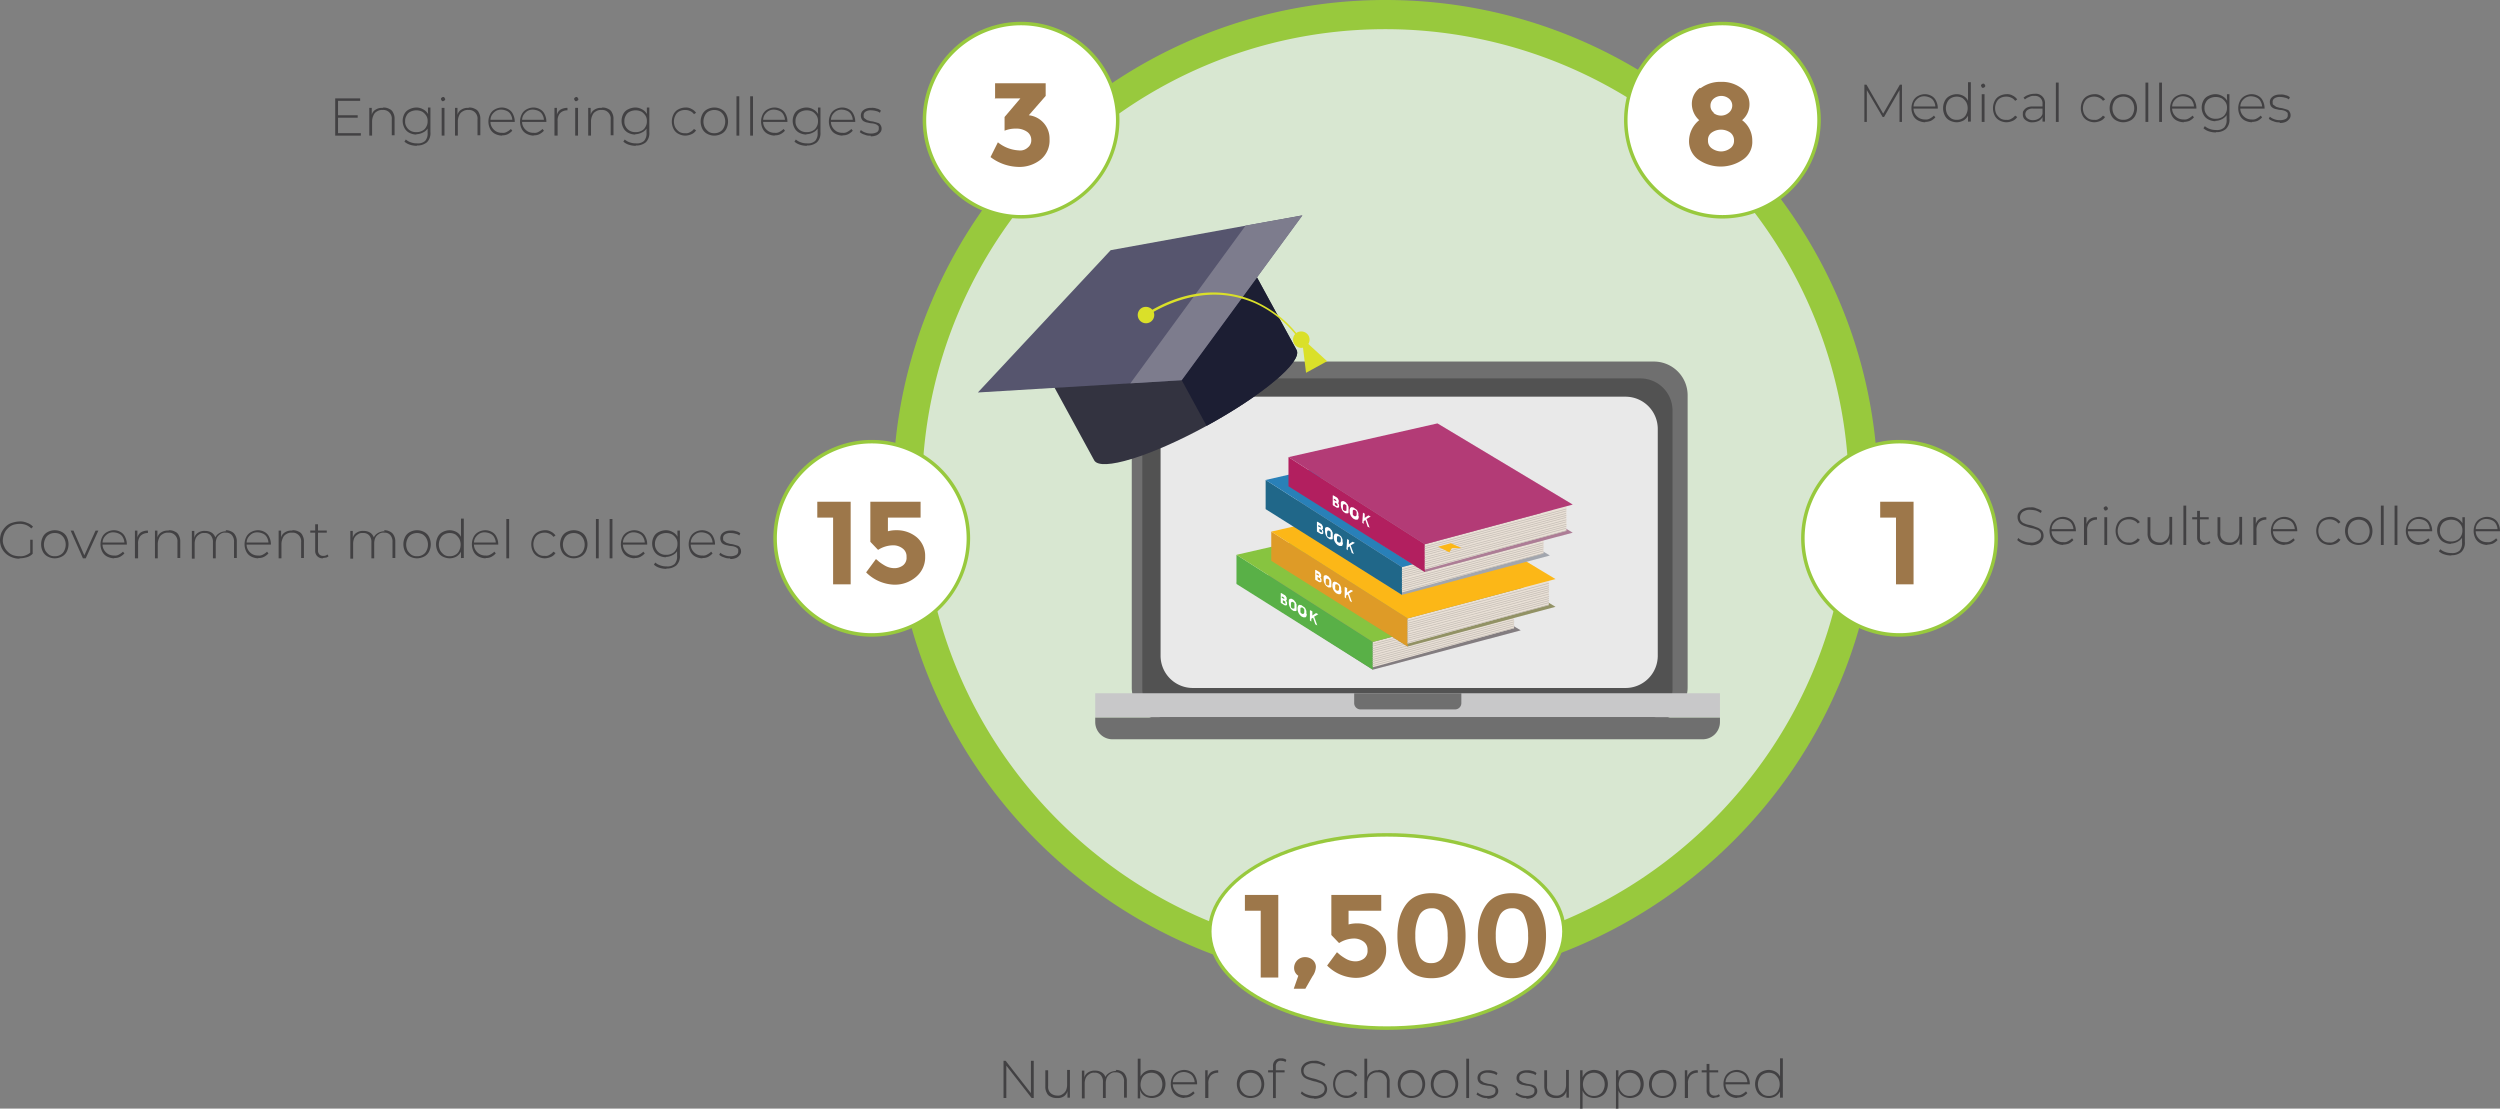 <svg xmlns="http://www.w3.org/2000/svg" width="711.5" height="315.5" viewBox="0 0 711.5 315.5">
  <rect x="0" y="0" width="711.5" height="315.5" fill="#808080" stroke="none"/>
  <g id="support-to-_educational-institutions-under-img" data-name="support-to- educational-institutions-under-img" transform="translate(-3.2 -2.7)">
    <path id="Path_40826" data-name="Path 40826" d="M397.5,279c75,0,136.1-61,136.1-136.1s-61-136-136.1-136a136.1,136.1,0,1,0,0,272.2" fill="#d8e7d1"/>
    <path id="Path_40827" data-name="Path 40827" d="M397.5,283.2c-77.3,0-140.2-62.9-140.2-140.2S320.2,2.7,397.5,2.7,537.7,65.6,537.7,142.9,474.8,283.1,397.5,283.1Zm0-272.2c-72.7,0-131.9,59.2-131.9,131.9s59.2,131.9,131.9,131.9,131.9-59.2,131.9-131.9A132.024,132.024,0,0,0,397.5,11Z" fill="#98c93d"/>
    <g id="Group_158046" data-name="Group 158046">
      <path id="Path_40828" data-name="Path 40828" d="M99.4,40.6h6.5v.7H98.6V30.7h7.1v.7H99.4v9.2Zm-.1-5.1H105v.7H99.3Z" fill="#424143"/>
      <path id="Path_40829" data-name="Path 40829" d="M112.3,33.3a3.287,3.287,0,0,1,1.7.4,1.981,1.981,0,0,1,1.1,1.1,3.424,3.424,0,0,1,.4,1.8v4.6h-.8V36.7a2.444,2.444,0,0,0-.7-2,2.352,2.352,0,0,0-1.9-.7,2.537,2.537,0,0,0-1.6.4,2.132,2.132,0,0,0-1,1.1,4.193,4.193,0,0,0-.4,1.6v4.2h-.8V33.4h.7v2a2.3,2.3,0,0,1,1.1-1.5,3.323,3.323,0,0,1,2-.5Z" fill="#424143"/>
      <path id="Path_40830" data-name="Path 40830" d="M121.7,41a4.552,4.552,0,0,1-2-.5,3.159,3.159,0,0,1-1.4-1.4,4.25,4.25,0,0,1,0-4,2.949,2.949,0,0,1,1.4-1.3,4.552,4.552,0,0,1,2-.5,3.83,3.83,0,0,1,1.9.5,3.483,3.483,0,0,1,1.4,1.3,4.552,4.552,0,0,1,.5,2,4.228,4.228,0,0,1-.5,2,2.949,2.949,0,0,1-1.4,1.3,4.136,4.136,0,0,1-1.9.5Zm.2,3.2a6.448,6.448,0,0,1-2-.3,4.172,4.172,0,0,1-1.6-.9l.4-.6a3.924,3.924,0,0,0,1.4.8,4.844,4.844,0,0,0,1.8.3,3.024,3.024,0,0,0,2.3-.7,3.174,3.174,0,0,0,.7-2.3V38.3l.2-1.2V35.9a22.6,22.6,0,0,1-.1-2.6h.7v7a3.655,3.655,0,0,1-1,2.9,4.2,4.2,0,0,1-2.9.9Zm-.2-3.9a3.287,3.287,0,0,0,1.7-.4,2.345,2.345,0,0,0,1.1-1.1,2.934,2.934,0,0,0,.4-1.6,2.726,2.726,0,0,0-.4-1.6,3.838,3.838,0,0,0-1.1-1.1,3.812,3.812,0,0,0-3.4,0,2.345,2.345,0,0,0-1.1,1.1,2.934,2.934,0,0,0-.4,1.6,2.726,2.726,0,0,0,.4,1.6,2.892,2.892,0,0,0,1.1,1.1A3.064,3.064,0,0,0,121.7,40.3Z" fill="#424143"/>
      <path id="Path_40831" data-name="Path 40831" d="M129.3,31.5c-.2,0-.3,0-.4-.2a.758.758,0,0,1-.2-.4.4.4,0,0,1,.2-.4.758.758,0,0,1,.4-.2.4.4,0,0,1,.4.2c.1.2.2.3.2.4a.4.4,0,0,1-.2.4C129.5,31.4,129.4,31.5,129.3,31.5Zm-.4,9.8V33.4h.8v7.9Z" fill="#424143"/>
      <path id="Path_40832" data-name="Path 40832" d="M136.7,33.3a3.287,3.287,0,0,1,1.7.4,1.981,1.981,0,0,1,1.1,1.1,3.424,3.424,0,0,1,.4,1.8v4.6h-.8V36.7a2.444,2.444,0,0,0-.7-2,2.352,2.352,0,0,0-1.9-.7,2.537,2.537,0,0,0-1.6.4,2.132,2.132,0,0,0-1,1.1,4.193,4.193,0,0,0-.4,1.6v4.2h-.8V33.4h.7v2a2.3,2.3,0,0,1,1.1-1.5,3.323,3.323,0,0,1,2-.5Z" fill="#424143"/>
      <path id="Path_40833" data-name="Path 40833" d="M146.2,41.3a4.648,4.648,0,0,1-2.1-.5,3.159,3.159,0,0,1-1.4-1.4,4.66,4.66,0,0,1,0-4.2,3.159,3.159,0,0,1,1.4-1.4,4.136,4.136,0,0,1,1.9-.5,3.83,3.83,0,0,1,1.9.5,2.949,2.949,0,0,1,1.3,1.4,4.648,4.648,0,0,1,.5,2.1h0v.1h-7v-.6h6.6l-.3.3a3.287,3.287,0,0,0-.4-1.7,2.345,2.345,0,0,0-1.1-1.1,4.193,4.193,0,0,0-1.6-.4,2.934,2.934,0,0,0-1.6.4,3.838,3.838,0,0,0-1.1,1.1,2.861,2.861,0,0,0-.4,1.7h0a3.007,3.007,0,0,0,.4,1.8,3.447,3.447,0,0,0,1.2,1.2,3.287,3.287,0,0,0,1.7.4,2.092,2.092,0,0,0,1.4-.3,4.44,4.44,0,0,0,1.1-.8l.4.5a4.486,4.486,0,0,1-1.3,1,3.233,3.233,0,0,1-1.7.3Z" fill="#424143"/>
      <path id="Path_40834" data-name="Path 40834" d="M155.2,41.3a4.648,4.648,0,0,1-2.1-.5,3.159,3.159,0,0,1-1.4-1.4,4.66,4.66,0,0,1,0-4.2,3.159,3.159,0,0,1,1.4-1.4,4.136,4.136,0,0,1,1.9-.5,3.83,3.83,0,0,1,1.9.5,2.949,2.949,0,0,1,1.3,1.4,4.648,4.648,0,0,1,.5,2.1h0v.1h-7v-.6h6.6l-.3.3a3.287,3.287,0,0,0-.4-1.7,2.345,2.345,0,0,0-1.1-1.1,4.193,4.193,0,0,0-1.6-.4,2.934,2.934,0,0,0-1.6.4,3.838,3.838,0,0,0-1.1,1.1,2.861,2.861,0,0,0-.4,1.7h0a3.007,3.007,0,0,0,.4,1.8,3.447,3.447,0,0,0,1.2,1.2,3.287,3.287,0,0,0,1.7.4,2.092,2.092,0,0,0,1.4-.3,4.44,4.44,0,0,0,1.1-.8l.4.5a4.486,4.486,0,0,1-1.3,1,3.233,3.233,0,0,1-1.7.3Z" fill="#424143"/>
      <path id="Path_40835" data-name="Path 40835" d="M161,41.3V33.4h.7v2a2.523,2.523,0,0,1,1-1.5,3.939,3.939,0,0,1,2-.5v.7h0a2.865,2.865,0,0,0-2.1.8,3.174,3.174,0,0,0-.7,2.3v4.1h-.8Z" fill="#424143"/>
      <path id="Path_40836" data-name="Path 40836" d="M167.2,31.5c-.2,0-.3,0-.4-.2a.758.758,0,0,1-.2-.4.4.4,0,0,1,.2-.4.758.758,0,0,1,.4-.2.4.4,0,0,1,.4.2c.1.2.2.3.2.4a.4.4,0,0,1-.2.4C167.4,31.4,167.3,31.5,167.2,31.5Zm-.3,9.8V33.4h.8v7.9Z" fill="#424143"/>
      <path id="Path_40837" data-name="Path 40837" d="M174.6,33.3a3.287,3.287,0,0,1,1.7.4,1.981,1.981,0,0,1,1.1,1.1,3.424,3.424,0,0,1,.4,1.8v4.6H177V36.7a2.444,2.444,0,0,0-.7-2,2.352,2.352,0,0,0-1.9-.7,2.537,2.537,0,0,0-1.6.4,2.132,2.132,0,0,0-1,1.1,4.193,4.193,0,0,0-.4,1.6v4.2h-.8V33.4h.7v2a2.3,2.3,0,0,1,1.1-1.5,3.323,3.323,0,0,1,2-.5Z" fill="#424143"/>
      <path id="Path_40838" data-name="Path 40838" d="M184,41a4.552,4.552,0,0,1-2-.5,3.159,3.159,0,0,1-1.4-1.4,4.25,4.25,0,0,1,0-4,2.949,2.949,0,0,1,1.4-1.3,4.552,4.552,0,0,1,2-.5,3.83,3.83,0,0,1,1.9.5,3.483,3.483,0,0,1,1.4,1.3,4.552,4.552,0,0,1,.5,2,4.228,4.228,0,0,1-.5,2,2.949,2.949,0,0,1-1.4,1.3,4.136,4.136,0,0,1-1.9.5Zm.2,3.2a6.448,6.448,0,0,1-2-.3,4.172,4.172,0,0,1-1.6-.9l.4-.6a3.923,3.923,0,0,0,1.4.8,4.844,4.844,0,0,0,1.8.3,3.024,3.024,0,0,0,2.3-.7,3.174,3.174,0,0,0,.7-2.3V38.3l.2-1.2V35.9a22.6,22.6,0,0,1-.1-2.6h.7v7a3.655,3.655,0,0,1-1,2.9,4.2,4.2,0,0,1-2.9.9Zm-.1-3.9a3.287,3.287,0,0,0,1.7-.4,2.345,2.345,0,0,0,1.1-1.1,2.934,2.934,0,0,0,.4-1.6,2.726,2.726,0,0,0-.4-1.6,3.838,3.838,0,0,0-1.1-1.1,3.812,3.812,0,0,0-3.4,0,2.345,2.345,0,0,0-1.1,1.1,2.934,2.934,0,0,0-.4,1.6,2.726,2.726,0,0,0,.4,1.6,2.892,2.892,0,0,0,1.1,1.1A3.064,3.064,0,0,0,184.1,40.3Z" fill="#424143"/>
      <path id="Path_40839" data-name="Path 40839" d="M198.3,41.3a4.228,4.228,0,0,1-2-.5,3.159,3.159,0,0,1-1.4-1.4,4.66,4.66,0,0,1,0-4.2,3.159,3.159,0,0,1,1.4-1.4,4.552,4.552,0,0,1,2-.5,3.064,3.064,0,0,1,1.7.4,3.339,3.339,0,0,1,1.3,1.1l-.6.4a2.445,2.445,0,0,0-1.1-.9,3.194,3.194,0,0,0-1.4-.3,3.533,3.533,0,0,0-1.7.4,2.545,2.545,0,0,0-1.1,1.2,3.813,3.813,0,0,0,0,3.4,4.263,4.263,0,0,0,1.1,1.2,2.861,2.861,0,0,0,1.7.4,1.959,1.959,0,0,0,1.4-.3,3.126,3.126,0,0,0,1.1-.9l.6.4a2.85,2.85,0,0,1-1.3,1.1,4.711,4.711,0,0,1-1.7.4Z" fill="#424143"/>
      <path id="Path_40840" data-name="Path 40840" d="M206.5,41.3a4.228,4.228,0,0,1-2-.5,3.159,3.159,0,0,1-1.4-1.4,4.66,4.66,0,0,1,0-4.2,3.159,3.159,0,0,1,1.4-1.4,4.25,4.25,0,0,1,4,0,3.159,3.159,0,0,1,1.4,1.4,4.66,4.66,0,0,1,0,4.2,3.159,3.159,0,0,1-1.4,1.4A4.552,4.552,0,0,1,206.5,41.3Zm0-.7a2.934,2.934,0,0,0,1.6-.4,2.545,2.545,0,0,0,1.1-1.2,3.813,3.813,0,0,0,0-3.4,3.179,3.179,0,0,0-1.1-1.2,3.4,3.4,0,0,0-3.2,0,2.545,2.545,0,0,0-1.1,1.2,3.813,3.813,0,0,0,0,3.4,4.263,4.263,0,0,0,1.1,1.2A2.726,2.726,0,0,0,206.5,40.6Z" fill="#424143"/>
      <path id="Path_40841" data-name="Path 40841" d="M212.8,41.3V30.1h.8V41.3Z" fill="#424143"/>
      <path id="Path_40842" data-name="Path 40842" d="M216.7,41.3V30.1h.8V41.3Z" fill="#424143"/>
      <path id="Path_40843" data-name="Path 40843" d="M223.8,41.3a4.648,4.648,0,0,1-2.1-.5,3.159,3.159,0,0,1-1.4-1.4,4.66,4.66,0,0,1,0-4.2,3.159,3.159,0,0,1,1.4-1.4,4.136,4.136,0,0,1,1.9-.5,3.83,3.83,0,0,1,1.9.5,2.949,2.949,0,0,1,1.3,1.4,4.648,4.648,0,0,1,.5,2.1h0v.1h-7v-.6h6.6l-.3.3a3.287,3.287,0,0,0-.4-1.7,2.345,2.345,0,0,0-1.1-1.1,4.193,4.193,0,0,0-1.6-.4,2.934,2.934,0,0,0-1.6.4,3.838,3.838,0,0,0-1.1,1.1,2.861,2.861,0,0,0-.4,1.7h0a3.007,3.007,0,0,0,.4,1.8,3.447,3.447,0,0,0,1.2,1.2,3.287,3.287,0,0,0,1.7.4,2.092,2.092,0,0,0,1.4-.3,4.44,4.44,0,0,0,1.1-.8l.4.5a4.486,4.486,0,0,1-1.3,1,3.233,3.233,0,0,1-1.7.3Z" fill="#424143"/>
      <path id="Path_40844" data-name="Path 40844" d="M232.7,41a4.552,4.552,0,0,1-2-.5,3.159,3.159,0,0,1-1.4-1.4,4.25,4.25,0,0,1,0-4,2.949,2.949,0,0,1,1.4-1.3,4.552,4.552,0,0,1,2-.5,3.83,3.83,0,0,1,1.9.5,3.483,3.483,0,0,1,1.4,1.3,4.552,4.552,0,0,1,.5,2,4.228,4.228,0,0,1-.5,2,2.949,2.949,0,0,1-1.4,1.3,4.136,4.136,0,0,1-1.9.5Zm.2,3.2a6.448,6.448,0,0,1-2-.3,4.172,4.172,0,0,1-1.6-.9l.4-.6a3.923,3.923,0,0,0,1.4.8,4.844,4.844,0,0,0,1.8.3,3.024,3.024,0,0,0,2.3-.7,3.174,3.174,0,0,0,.7-2.3V38.3l.2-1.2V35.9a22.6,22.6,0,0,1-.1-2.6h.7v7a3.655,3.655,0,0,1-1,2.9,4.2,4.2,0,0,1-2.9.9Zm-.1-3.9a3.287,3.287,0,0,0,1.7-.4,2.345,2.345,0,0,0,1.1-1.1,2.934,2.934,0,0,0,.4-1.6,2.726,2.726,0,0,0-.4-1.6,3.838,3.838,0,0,0-1.1-1.1,3.812,3.812,0,0,0-3.4,0,2.345,2.345,0,0,0-1.1,1.1,2.934,2.934,0,0,0-.4,1.6,2.726,2.726,0,0,0,.4,1.6,2.892,2.892,0,0,0,1.1,1.1A3.064,3.064,0,0,0,232.8,40.3Z" fill="#424143"/>
      <path id="Path_40845" data-name="Path 40845" d="M243.1,41.3a4.648,4.648,0,0,1-2.1-.5,3.159,3.159,0,0,1-1.4-1.4,4.66,4.66,0,0,1,0-4.2,3.159,3.159,0,0,1,1.4-1.4,4.136,4.136,0,0,1,1.9-.5,3.83,3.83,0,0,1,1.9.5,2.949,2.949,0,0,1,1.3,1.4,4.648,4.648,0,0,1,.5,2.1h0v.1h-7v-.6h6.6l-.3.3a3.287,3.287,0,0,0-.4-1.7,2.345,2.345,0,0,0-1.1-1.1,4.193,4.193,0,0,0-1.6-.4,2.934,2.934,0,0,0-1.6.4,3.838,3.838,0,0,0-1.1,1.1,2.861,2.861,0,0,0-.4,1.7h0a3.007,3.007,0,0,0,.4,1.8,3.447,3.447,0,0,0,1.2,1.2,3.287,3.287,0,0,0,1.7.4,2.092,2.092,0,0,0,1.4-.3,4.44,4.44,0,0,0,1.1-.8l.4.5a4.486,4.486,0,0,1-1.3,1,3.233,3.233,0,0,1-1.7.3Z" fill="#424143"/>
      <path id="Path_40846" data-name="Path 40846" d="M251,41.3a3.426,3.426,0,0,1-1.8-.3,3.162,3.162,0,0,1-1.3-.7l.3-.6a3.458,3.458,0,0,0,1.2.7,4.146,4.146,0,0,0,1.6.3,3.425,3.425,0,0,0,1.8-.4,1.173,1.173,0,0,0,.5-1.1c0-.5,0-.6-.3-.8a1.612,1.612,0,0,0-.7-.4,3.553,3.553,0,0,0-1-.2,4.253,4.253,0,0,1-1.1-.2,2.935,2.935,0,0,1-1-.3,1.407,1.407,0,0,1-.7-.6,2.167,2.167,0,0,1,0-2.2,2.723,2.723,0,0,1,1-.8,3.985,3.985,0,0,1,1.7-.3,3.416,3.416,0,0,1,1.5.2,2.281,2.281,0,0,1,1.2.6l-.3.6a2.22,2.22,0,0,0-1.1-.5,5.067,5.067,0,0,0-1.3-.2,2.674,2.674,0,0,0-1.7.4,1.173,1.173,0,0,0-.5,1.1c0,.5,0,.6.3.8a4.233,4.233,0,0,0,.7.5c.3.1.7.2,1,.3a4.253,4.253,0,0,1,1.1.2c.4.1.7.2,1,.3a1.057,1.057,0,0,1,.7.6,1.689,1.689,0,0,1,.3,1,1.5,1.5,0,0,1-.4,1.1,2.723,2.723,0,0,1-1,.8,4.309,4.309,0,0,1-1.7.3Z" fill="#424143"/>
    </g>
    <g id="Group_158047" data-name="Group 158047">
      <path id="Path_40847" data-name="Path 40847" d="M533.8,37.4V26.8h.6l4.9,8.5H539l4.9-8.5h.6V37.4h-.7V28h.2l-4.6,8H539l-4.7-8h.2v9.4h-.8Z" fill="#424143"/>
      <path id="Path_40848" data-name="Path 40848" d="M551.2,37.5a4.648,4.648,0,0,1-2.1-.5,3.16,3.16,0,0,1-1.4-1.4,4.66,4.66,0,0,1,0-4.2,3.159,3.159,0,0,1,1.4-1.4,4.136,4.136,0,0,1,1.9-.5,3.83,3.83,0,0,1,1.9.5,2.949,2.949,0,0,1,1.3,1.4,4.649,4.649,0,0,1,.5,2.1h0v.1h-7V33h6.6l-.3.3a3.286,3.286,0,0,0-.4-1.7,2.346,2.346,0,0,0-1.1-1.1,4.193,4.193,0,0,0-1.6-.4,2.934,2.934,0,0,0-1.6.4,3.838,3.838,0,0,0-1.1,1.1,2.861,2.861,0,0,0-.4,1.7h0a3.006,3.006,0,0,0,.4,1.8,3.447,3.447,0,0,0,1.2,1.2,3.287,3.287,0,0,0,1.7.4,2.092,2.092,0,0,0,1.4-.3,4.439,4.439,0,0,0,1.1-.8l.4.5a4.485,4.485,0,0,1-1.3,1,4.671,4.671,0,0,1-1.7.3Z" fill="#424143"/>
      <path id="Path_40849" data-name="Path 40849" d="M560.1,37.5a4.552,4.552,0,0,1-2-.5,3.16,3.16,0,0,1-1.4-1.4,4.66,4.66,0,0,1,0-4.2,3.159,3.159,0,0,1,1.4-1.4,4.552,4.552,0,0,1,2-.5,4.136,4.136,0,0,1,1.9.5,2.949,2.949,0,0,1,1.3,1.4,4.66,4.66,0,0,1,0,4.2A3.531,3.531,0,0,1,562,37,4.136,4.136,0,0,1,560.1,37.5Zm0-.7a2.934,2.934,0,0,0,1.6-.4,2.544,2.544,0,0,0,1.1-1.2,3.812,3.812,0,0,0,0-3.4,4.263,4.263,0,0,0-1.1-1.2,3.4,3.4,0,0,0-3.2,0,2.544,2.544,0,0,0-1.1,1.2,3.812,3.812,0,0,0,0,3.4,4.263,4.263,0,0,0,1.1,1.2A2.934,2.934,0,0,0,560.1,36.8Zm3.2.6v-4a6.554,6.554,0,0,0,0-1.4V26.1h.8V37.3h-.7Z" fill="#424143"/>
      <path id="Path_40850" data-name="Path 40850" d="M567.6,27.7c-.2,0-.3,0-.4-.2s-.2-.3-.2-.4a.4.4,0,0,1,.2-.4.758.758,0,0,1,.4-.2.4.4,0,0,1,.4.2.758.758,0,0,1,.2.4.4.4,0,0,1-.2.4A.758.758,0,0,1,567.6,27.7Zm-.4,9.7V29.5h.8v7.9Z" fill="#424143"/>
      <path id="Path_40851" data-name="Path 40851" d="M574.3,37.5a4.228,4.228,0,0,1-2-.5,3.16,3.16,0,0,1-1.4-1.4,4.66,4.66,0,0,1,0-4.2,3.159,3.159,0,0,1,1.4-1.4,4.552,4.552,0,0,1,2-.5,3.064,3.064,0,0,1,1.7.4,3.339,3.339,0,0,1,1.3,1.1l-.6.4a2.445,2.445,0,0,0-1.1-.9,3.194,3.194,0,0,0-1.4-.3,3.533,3.533,0,0,0-1.7.4,2.544,2.544,0,0,0-1.1,1.2,3.812,3.812,0,0,0,0,3.4,4.263,4.263,0,0,0,1.1,1.2,2.861,2.861,0,0,0,1.7.4,1.959,1.959,0,0,0,1.4-.3,3.126,3.126,0,0,0,1.1-.9l.6.4a2.85,2.85,0,0,1-1.3,1.1,4.711,4.711,0,0,1-1.7.4Z" fill="#424143"/>
      <path id="Path_40852" data-name="Path 40852" d="M581.7,37.5a2.392,2.392,0,0,1-1.5-.3,2.723,2.723,0,0,1-1-.8,2.132,2.132,0,0,1-.3-1.2c0-.5,0-.8.3-1.1a2.361,2.361,0,0,1,.9-.8,3.985,3.985,0,0,1,1.7-.3h2.9v.6h-2.9a2.457,2.457,0,0,0-1.7.5,1.606,1.606,0,0,0-.5,1.1,1.563,1.563,0,0,0,.6,1.2,2.545,2.545,0,0,0,1.6.5,3.1,3.1,0,0,0,1.7-.5,2.209,2.209,0,0,0,1-1.3l.2.5a3.007,3.007,0,0,1-1.1,1.4,3.83,3.83,0,0,1-1.9.5Zm2.8-.1V32.3a2.089,2.089,0,0,0-2.3-2.3,2.392,2.392,0,0,0-1.5.3,3.458,3.458,0,0,0-1.2.7l-.4-.5a3.924,3.924,0,0,1,1.4-.8,4.671,4.671,0,0,1,1.7-.3,2.634,2.634,0,0,1,3,2.9v5h-.7Z" fill="#424143"/>
      <path id="Path_40853" data-name="Path 40853" d="M588.3,37.4V26.2h.8V37.4Z" fill="#424143"/>
      <path id="Path_40854" data-name="Path 40854" d="M599.3,37.5a4.228,4.228,0,0,1-2-.5,3.16,3.16,0,0,1-1.4-1.4,4.66,4.66,0,0,1,0-4.2,3.159,3.159,0,0,1,1.4-1.4,4.552,4.552,0,0,1,2-.5,3.064,3.064,0,0,1,1.7.4,3.339,3.339,0,0,1,1.3,1.1l-.6.4a2.445,2.445,0,0,0-1.1-.9,3.194,3.194,0,0,0-1.4-.3,3.533,3.533,0,0,0-1.7.4,2.544,2.544,0,0,0-1.1,1.2,3.812,3.812,0,0,0,0,3.4,4.263,4.263,0,0,0,1.1,1.2,2.861,2.861,0,0,0,1.7.4,1.959,1.959,0,0,0,1.4-.3,3.126,3.126,0,0,0,1.1-.9l.6.4a2.85,2.85,0,0,1-1.3,1.1,4.711,4.711,0,0,1-1.7.4Z" fill="#424143"/>
      <path id="Path_40855" data-name="Path 40855" d="M607.5,37.5a4.228,4.228,0,0,1-2-.5,3.16,3.16,0,0,1-1.4-1.4,4.66,4.66,0,0,1,0-4.2,3.159,3.159,0,0,1,1.4-1.4,4.25,4.25,0,0,1,4,0,3.16,3.16,0,0,1,1.4,1.4,4.66,4.66,0,0,1,0,4.2,3.159,3.159,0,0,1-1.4,1.4A4.552,4.552,0,0,1,607.5,37.5Zm0-.7a2.934,2.934,0,0,0,1.6-.4,2.544,2.544,0,0,0,1.1-1.2,3.812,3.812,0,0,0,0-3.4,3.179,3.179,0,0,0-1.1-1.2,3.4,3.4,0,0,0-3.2,0,2.544,2.544,0,0,0-1.1,1.2,3.812,3.812,0,0,0,0,3.4,4.263,4.263,0,0,0,1.1,1.2A2.934,2.934,0,0,0,607.5,36.8Z" fill="#424143"/>
      <path id="Path_40856" data-name="Path 40856" d="M613.8,37.4V26.2h.8V37.4Z" fill="#424143"/>
      <path id="Path_40857" data-name="Path 40857" d="M617.7,37.4V26.2h.8V37.4Z" fill="#424143"/>
      <path id="Path_40858" data-name="Path 40858" d="M624.8,37.5a4.648,4.648,0,0,1-2.1-.5,3.16,3.16,0,0,1-1.4-1.4,4.66,4.66,0,0,1,0-4.2,3.159,3.159,0,0,1,1.4-1.4,4.136,4.136,0,0,1,1.9-.5,3.83,3.83,0,0,1,1.9.5,2.949,2.949,0,0,1,1.3,1.4,4.649,4.649,0,0,1,.5,2.1h0v.1h-7V33h6.6l-.3.3a3.286,3.286,0,0,0-.4-1.7,2.346,2.346,0,0,0-1.1-1.1,4.193,4.193,0,0,0-1.6-.4,2.934,2.934,0,0,0-1.6.4,3.838,3.838,0,0,0-1.1,1.1,2.861,2.861,0,0,0-.4,1.7h0a3.006,3.006,0,0,0,.4,1.8,3.447,3.447,0,0,0,1.2,1.2,3.287,3.287,0,0,0,1.7.4,2.092,2.092,0,0,0,1.4-.3,4.439,4.439,0,0,0,1.1-.8l.4.5a4.485,4.485,0,0,1-1.3,1,4.671,4.671,0,0,1-1.7.3Z" fill="#424143"/>
      <path id="Path_40859" data-name="Path 40859" d="M633.7,37.2a4.552,4.552,0,0,1-2-.5,3.16,3.16,0,0,1-1.4-1.4,4.25,4.25,0,0,1,0-4,2.949,2.949,0,0,1,1.4-1.3,4.552,4.552,0,0,1,2-.5,3.83,3.83,0,0,1,1.9.5,3.484,3.484,0,0,1,1.4,1.3,4.552,4.552,0,0,1,.5,2,4.228,4.228,0,0,1-.5,2,3.531,3.531,0,0,1-1.4,1.3,4.136,4.136,0,0,1-1.9.5Zm.2,3.2a6.448,6.448,0,0,1-2-.3,4.171,4.171,0,0,1-1.6-.9l.4-.6a3.924,3.924,0,0,0,1.4.8,4.844,4.844,0,0,0,1.8.3,3.024,3.024,0,0,0,2.3-.7,3.174,3.174,0,0,0,.7-2.3V34.5l.2-1.2V32.1a22.608,22.608,0,0,1-.1-2.6h.7v7a3.655,3.655,0,0,1-1,2.9,4.03,4.03,0,0,1-2.9.9Zm-.1-3.9a3.287,3.287,0,0,0,1.7-.4,2.345,2.345,0,0,0,1.1-1.1,2.935,2.935,0,0,0,.4-1.6,2.726,2.726,0,0,0-.4-1.6,3.838,3.838,0,0,0-1.1-1.1,3.813,3.813,0,0,0-3.4,0,2.345,2.345,0,0,0-1.1,1.1,2.935,2.935,0,0,0-.4,1.6A2.726,2.726,0,0,0,631,35a2.892,2.892,0,0,0,1.1,1.1A3.064,3.064,0,0,0,633.8,36.5Z" fill="#424143"/>
      <path id="Path_40860" data-name="Path 40860" d="M644.2,37.5a4.648,4.648,0,0,1-2.1-.5,3.16,3.16,0,0,1-1.4-1.4,4.66,4.66,0,0,1,0-4.2,3.159,3.159,0,0,1,1.4-1.4,4.136,4.136,0,0,1,1.9-.5,3.83,3.83,0,0,1,1.9.5,2.949,2.949,0,0,1,1.3,1.4,4.649,4.649,0,0,1,.5,2.1h0v.1h-7V33h6.6l-.3.3a3.286,3.286,0,0,0-.4-1.7,2.346,2.346,0,0,0-1.1-1.1,4.193,4.193,0,0,0-1.6-.4,2.934,2.934,0,0,0-1.6.4,3.838,3.838,0,0,0-1.1,1.1,2.861,2.861,0,0,0-.4,1.7h0a3.006,3.006,0,0,0,.4,1.8,3.447,3.447,0,0,0,1.2,1.2,3.287,3.287,0,0,0,1.7.4,2.092,2.092,0,0,0,1.4-.3,4.439,4.439,0,0,0,1.1-.8l.4.5a4.485,4.485,0,0,1-1.3,1,4.671,4.671,0,0,1-1.7.3Z" fill="#424143"/>
      <path id="Path_40861" data-name="Path 40861" d="M652,37.5a3.425,3.425,0,0,1-1.8-.3,3.162,3.162,0,0,1-1.3-.7l.3-.6a3.458,3.458,0,0,0,1.2.7,4.145,4.145,0,0,0,1.6.3,3.424,3.424,0,0,0,1.8-.4,1.173,1.173,0,0,0,.5-1.1c0-.5,0-.6-.3-.8a1.612,1.612,0,0,0-.7-.4,3.553,3.553,0,0,0-1-.2,4.252,4.252,0,0,1-1.1-.2,2.934,2.934,0,0,1-1-.3,2.169,2.169,0,0,1-.7-.6,2.431,2.431,0,0,1-.3-1.1,1.8,1.8,0,0,1,.3-1.1,2.723,2.723,0,0,1,1-.8,3.985,3.985,0,0,1,1.7-.3,3.416,3.416,0,0,1,1.5.2,2.281,2.281,0,0,1,1.2.6l-.3.6a2.22,2.22,0,0,0-1.1-.5,5.067,5.067,0,0,0-1.3-.2,2.675,2.675,0,0,0-1.7.4,1.173,1.173,0,0,0-.5,1.1c0,.5,0,.6.3.8s.4.3.7.5c.3.1.7.2,1,.3a4.252,4.252,0,0,1,1.1.2c.4.1.7.2,1,.3a1.057,1.057,0,0,1,.7.6,1.689,1.689,0,0,1,.3,1,1.5,1.5,0,0,1-.4,1.1,2.723,2.723,0,0,1-1,.8,3.985,3.985,0,0,1-1.7.3Z" fill="#424143"/>
    </g>
    <g id="Group_158048" data-name="Group 158048">
      <path id="Path_40862" data-name="Path 40862" d="M581.1,157.8a5.382,5.382,0,0,1-2.2-.4,4.882,4.882,0,0,1-1.6-1l.3-.6a3.766,3.766,0,0,0,1.5.9,4.477,4.477,0,0,0,2,.4,2.893,2.893,0,0,0,1.7-.3,2.552,2.552,0,0,0,1-.7,1.929,1.929,0,0,0,.3-1,1.666,1.666,0,0,0-.4-1.1,1.7,1.7,0,0,0-1-.6,4.951,4.951,0,0,0-1.3-.4,7.367,7.367,0,0,1-1.4-.4,5.023,5.023,0,0,1-1.3-.5,2.361,2.361,0,0,1-.9-.8,2.588,2.588,0,0,1-.4-1.4,2.116,2.116,0,0,1,.4-1.4,2.94,2.94,0,0,1,1.2-1,4.638,4.638,0,0,1,2.1-.4,2.893,2.893,0,0,1,1.7.3,5.226,5.226,0,0,1,1.5.7l-.3.6a6.11,6.11,0,0,0-1.4-.7,7.719,7.719,0,0,0-1.5-.2,3.059,3.059,0,0,0-1.7.3,1.954,1.954,0,0,0-1.3,1.9,1.5,1.5,0,0,0,.4,1.1,1.8,1.8,0,0,0,.9.6,4.951,4.951,0,0,0,1.3.4,7.367,7.367,0,0,1,1.4.4c.5.2.9.3,1.3.5a3.916,3.916,0,0,1,1,.8,2.5,2.5,0,0,1,.4,1.3,2.3,2.3,0,0,1-.4,1.4,2.94,2.94,0,0,1-1.2,1,4.813,4.813,0,0,1-2.2.4Z" fill="#424143"/>
      <path id="Path_40863" data-name="Path 40863" d="M590.5,157.8a4.648,4.648,0,0,1-2.1-.5,3.16,3.16,0,0,1-1.4-1.4,4.66,4.66,0,0,1,0-4.2,3.159,3.159,0,0,1,1.4-1.4,4.136,4.136,0,0,1,1.9-.5,3.83,3.83,0,0,1,1.9.5,2.949,2.949,0,0,1,1.3,1.4,4.649,4.649,0,0,1,.5,2.1h0v.1h-7v-.6h6.6l-.3.3a3.286,3.286,0,0,0-.4-1.7,2.346,2.346,0,0,0-1.1-1.1,4.192,4.192,0,0,0-1.6-.4,2.934,2.934,0,0,0-1.6.4,3.838,3.838,0,0,0-1.1,1.1,2.861,2.861,0,0,0-.4,1.7h0a3.006,3.006,0,0,0,.4,1.8,3.447,3.447,0,0,0,1.2,1.2,3.287,3.287,0,0,0,1.7.4,2.092,2.092,0,0,0,1.4-.3,4.439,4.439,0,0,0,1.1-.8l.4.5a4.485,4.485,0,0,1-1.3,1,4.671,4.671,0,0,1-1.7.3Z" fill="#424143"/>
      <path id="Path_40864" data-name="Path 40864" d="M596.3,157.8v-7.9h.7v2a2.523,2.523,0,0,1,1-1.5,3.146,3.146,0,0,1,2-.5v.7h0a2.865,2.865,0,0,0-2.1.8,3.174,3.174,0,0,0-.7,2.3v4.1h-.9Z" fill="#424143"/>
      <path id="Path_40865" data-name="Path 40865" d="M602.5,148c-.2,0-.3,0-.4-.2s-.2-.3-.2-.4a.4.4,0,0,1,.2-.4.758.758,0,0,1,.4-.2.4.4,0,0,1,.4.2.758.758,0,0,1,.2.4.4.4,0,0,1-.2.4A.758.758,0,0,1,602.5,148Zm-.4,9.8v-7.9h.8v7.9Z" fill="#424143"/>
      <path id="Path_40866" data-name="Path 40866" d="M609.2,157.8a4.228,4.228,0,0,1-2-.5,3.16,3.16,0,0,1-1.4-1.4,4.66,4.66,0,0,1,0-4.2,3.159,3.159,0,0,1,1.4-1.4,4.552,4.552,0,0,1,2-.5,3.064,3.064,0,0,1,1.7.4,3.339,3.339,0,0,1,1.3,1.1l-.6.4a2.445,2.445,0,0,0-1.1-.9,3.194,3.194,0,0,0-1.4-.3,3.533,3.533,0,0,0-1.7.4,2.544,2.544,0,0,0-1.1,1.2,3.812,3.812,0,0,0,0,3.4,4.263,4.263,0,0,0,1.1,1.2,2.861,2.861,0,0,0,1.7.4,1.959,1.959,0,0,0,1.4-.3,3.126,3.126,0,0,0,1.1-.9l.6.4a2.85,2.85,0,0,1-1.3,1.1,4.711,4.711,0,0,1-1.7.4Z" fill="#424143"/>
      <path id="Path_40867" data-name="Path 40867" d="M617.7,157.8a3.425,3.425,0,0,1-1.8-.4,2.345,2.345,0,0,1-1.1-1.1,3.425,3.425,0,0,1-.4-1.8v-4.6h.8v4.5a2.444,2.444,0,0,0,.7,2,2.935,2.935,0,0,0,1.9.7,2.076,2.076,0,0,0,1.5-.4,2.66,2.66,0,0,0,1-1.1,4.145,4.145,0,0,0,.3-1.6v-4.2h.8v7.9h-.7v-1.9a2.523,2.523,0,0,1-1,1.5,3.018,3.018,0,0,1-1.9.5Z" fill="#424143"/>
      <path id="Path_40868" data-name="Path 40868" d="M624.6,157.8V146.6h.8v11.2Z" fill="#424143"/>
      <path id="Path_40869" data-name="Path 40869" d="M627.1,150.5v-.6h4.7v.6Zm3.6,7.3a2.065,2.065,0,0,1-2.2-2.2v-7.5h.8v7.4a1.594,1.594,0,0,0,.4,1.2,1.366,1.366,0,0,0,1.1.4,1.594,1.594,0,0,0,1.2-.4l.3.5a1.612,1.612,0,0,1-.7.4c-.3,0-.6.1-.9.1Z" fill="#424143"/>
      <path id="Path_40870" data-name="Path 40870" d="M637.6,157.8a3.425,3.425,0,0,1-1.8-.4,2.345,2.345,0,0,1-1.1-1.1,3.425,3.425,0,0,1-.4-1.8v-4.6h.8v4.5a2.444,2.444,0,0,0,.7,2,2.935,2.935,0,0,0,1.9.7,2.076,2.076,0,0,0,1.5-.4,2.66,2.66,0,0,0,1-1.1,4.145,4.145,0,0,0,.3-1.6v-4.2h.8v7.9h-.7v-1.9a2.523,2.523,0,0,1-1,1.5,3.018,3.018,0,0,1-1.9.5Z" fill="#424143"/>
      <path id="Path_40871" data-name="Path 40871" d="M644.5,157.8v-7.9h.7v2a2.523,2.523,0,0,1,1-1.5,3.146,3.146,0,0,1,2-.5v.7h0a2.865,2.865,0,0,0-2.1.8,3.174,3.174,0,0,0-.7,2.3v4.1h-.9Z" fill="#424143"/>
      <path id="Path_40872" data-name="Path 40872" d="M653.5,157.8a4.648,4.648,0,0,1-2.1-.5,3.16,3.16,0,0,1-1.4-1.4,4.66,4.66,0,0,1,0-4.2,3.159,3.159,0,0,1,1.4-1.4,4.136,4.136,0,0,1,1.9-.5,3.83,3.83,0,0,1,1.9.5,2.949,2.949,0,0,1,1.3,1.4,4.649,4.649,0,0,1,.5,2.1h0v.1h-7v-.6h6.6l-.3.3a3.286,3.286,0,0,0-.4-1.7,2.346,2.346,0,0,0-1.1-1.1,4.192,4.192,0,0,0-1.6-.4,2.934,2.934,0,0,0-1.6.4,3.838,3.838,0,0,0-1.1,1.1,2.861,2.861,0,0,0-.4,1.7h0a3.006,3.006,0,0,0,.4,1.8,3.447,3.447,0,0,0,1.2,1.2,3.287,3.287,0,0,0,1.7.4,2.092,2.092,0,0,0,1.4-.3,4.439,4.439,0,0,0,1.1-.8l.4.5a4.485,4.485,0,0,1-1.3,1,4.671,4.671,0,0,1-1.7.3Z" fill="#424143"/>
      <path id="Path_40873" data-name="Path 40873" d="M666.3,157.8a4.228,4.228,0,0,1-2-.5,3.16,3.16,0,0,1-1.4-1.4,4.66,4.66,0,0,1,0-4.2,3.159,3.159,0,0,1,1.4-1.4,4.552,4.552,0,0,1,2-.5,3.064,3.064,0,0,1,1.7.4,3.339,3.339,0,0,1,1.3,1.1l-.6.4a2.445,2.445,0,0,0-1.1-.9,3.194,3.194,0,0,0-1.4-.3,3.533,3.533,0,0,0-1.7.4,2.544,2.544,0,0,0-1.1,1.2,3.812,3.812,0,0,0,0,3.4,4.263,4.263,0,0,0,1.1,1.2,2.861,2.861,0,0,0,1.7.4,1.959,1.959,0,0,0,1.4-.3,3.126,3.126,0,0,0,1.1-.9l.6.4a2.85,2.85,0,0,1-1.3,1.1,4.711,4.711,0,0,1-1.7.4Z" fill="#424143"/>
      <path id="Path_40874" data-name="Path 40874" d="M674.5,157.8a4.228,4.228,0,0,1-2-.5,3.16,3.16,0,0,1-1.4-1.4,4.66,4.66,0,0,1,0-4.2,3.159,3.159,0,0,1,1.4-1.4,4.25,4.25,0,0,1,4,0,3.16,3.16,0,0,1,1.4,1.4,4.66,4.66,0,0,1,0,4.2,3.159,3.159,0,0,1-1.4,1.4A4.552,4.552,0,0,1,674.5,157.8Zm0-.6a2.934,2.934,0,0,0,1.6-.4,2.544,2.544,0,0,0,1.1-1.2,3.812,3.812,0,0,0,0-3.4,3.179,3.179,0,0,0-1.1-1.2,3.4,3.4,0,0,0-3.2,0,2.544,2.544,0,0,0-1.1,1.2,3.812,3.812,0,0,0,0,3.4,4.263,4.263,0,0,0,1.1,1.2A2.934,2.934,0,0,0,674.5,157.2Z" fill="#424143"/>
      <path id="Path_40875" data-name="Path 40875" d="M680.8,157.8V146.6h.8v11.2Z" fill="#424143"/>
      <path id="Path_40876" data-name="Path 40876" d="M684.7,157.8V146.6h.8v11.2Z" fill="#424143"/>
      <path id="Path_40877" data-name="Path 40877" d="M691.9,157.8a4.648,4.648,0,0,1-2.1-.5,3.16,3.16,0,0,1-1.4-1.4,4.66,4.66,0,0,1,0-4.2,3.159,3.159,0,0,1,1.4-1.4,4.136,4.136,0,0,1,1.9-.5,3.83,3.83,0,0,1,1.9.5,2.949,2.949,0,0,1,1.3,1.4,4.649,4.649,0,0,1,.5,2.1h0v.1h-7v-.6H695l-.3.3a3.286,3.286,0,0,0-.4-1.7,2.346,2.346,0,0,0-1.1-1.1,4.192,4.192,0,0,0-1.6-.4,2.934,2.934,0,0,0-1.6.4,3.838,3.838,0,0,0-1.1,1.1,2.861,2.861,0,0,0-.4,1.7h0a3.006,3.006,0,0,0,.4,1.8,3.447,3.447,0,0,0,1.2,1.2,3.287,3.287,0,0,0,1.7.4,2.092,2.092,0,0,0,1.4-.3,4.439,4.439,0,0,0,1.1-.8l.4.5a4.485,4.485,0,0,1-1.3,1,4.671,4.671,0,0,1-1.7.3Z" fill="#424143"/>
      <path id="Path_40878" data-name="Path 40878" d="M700.7,157.5a4.552,4.552,0,0,1-2-.5,3.16,3.16,0,0,1-1.4-1.4,4.25,4.25,0,0,1,0-4,2.949,2.949,0,0,1,1.4-1.3,4.552,4.552,0,0,1,2-.5,3.83,3.83,0,0,1,1.9.5,3.484,3.484,0,0,1,1.4,1.3,4.552,4.552,0,0,1,.5,2,4.228,4.228,0,0,1-.5,2,3.531,3.531,0,0,1-1.4,1.3,4.136,4.136,0,0,1-1.9.5Zm.2,3.3a6.448,6.448,0,0,1-2-.3,4.171,4.171,0,0,1-1.6-.9l.4-.6a3.924,3.924,0,0,0,1.4.8,4.844,4.844,0,0,0,1.8.3,3.024,3.024,0,0,0,2.3-.7,3.174,3.174,0,0,0,.7-2.3v-2.2l.2-1.2v-1.2a22.608,22.608,0,0,1-.1-2.6h.7v7a3.655,3.655,0,0,1-1,2.9,4.03,4.03,0,0,1-2.9.9Zm-.1-4a3.287,3.287,0,0,0,1.7-.4,2.345,2.345,0,0,0,1.1-1.1,2.935,2.935,0,0,0,.4-1.6,2.726,2.726,0,0,0-.4-1.6,3.838,3.838,0,0,0-1.1-1.1,3.813,3.813,0,0,0-3.4,0,2.345,2.345,0,0,0-1.1,1.1,2.935,2.935,0,0,0-.4,1.6,2.726,2.726,0,0,0,.4,1.6,2.892,2.892,0,0,0,1.1,1.1A3.064,3.064,0,0,0,700.8,156.8Z" fill="#424143"/>
      <path id="Path_40879" data-name="Path 40879" d="M711.2,157.8a4.648,4.648,0,0,1-2.1-.5,3.16,3.16,0,0,1-1.4-1.4,4.66,4.66,0,0,1,0-4.2,3.159,3.159,0,0,1,1.4-1.4,4.136,4.136,0,0,1,1.9-.5,3.83,3.83,0,0,1,1.9.5,2.949,2.949,0,0,1,1.3,1.4,4.649,4.649,0,0,1,.5,2.1h0v.1h-7v-.6h6.6l-.3.3a3.286,3.286,0,0,0-.4-1.7,2.346,2.346,0,0,0-1.1-1.1,4.192,4.192,0,0,0-1.6-.4,2.934,2.934,0,0,0-1.6.4,3.838,3.838,0,0,0-1.1,1.1,2.861,2.861,0,0,0-.4,1.7h0a3.006,3.006,0,0,0,.4,1.8,3.447,3.447,0,0,0,1.2,1.2,3.287,3.287,0,0,0,1.7.4,2.092,2.092,0,0,0,1.4-.3,4.439,4.439,0,0,0,1.1-.8l.4.5a4.485,4.485,0,0,1-1.3,1,4.671,4.671,0,0,1-1.7.3Z" fill="#424143"/>
    </g>
    <g id="Group_158049" data-name="Group 158049">
      <path id="Path_40880" data-name="Path 40880" d="M8.8,161.7a5.382,5.382,0,0,1-2.2-.4,5.444,5.444,0,0,1-1.8-1.1,5.229,5.229,0,0,1-1.2-1.7,5.713,5.713,0,0,1,0-4.2,6.569,6.569,0,0,1,1.2-1.7,4.185,4.185,0,0,1,1.8-1.1,7.8,7.8,0,0,1,2.2-.4,4.638,4.638,0,0,1,2.1.4,3.858,3.858,0,0,1,1.7,1.1l-.5.5a4.366,4.366,0,0,0-1.5-1,4.844,4.844,0,0,0-1.8-.3,5.822,5.822,0,0,0-1.9.3,3.956,3.956,0,0,0-1.5,1,3.956,3.956,0,0,0-1,1.5,5.84,5.84,0,0,0-.4,1.8,3.661,3.661,0,0,0,.4,1.8,3.956,3.956,0,0,0,1,1.5,3.956,3.956,0,0,0,1.5,1,5.822,5.822,0,0,0,1.9.3,3.611,3.611,0,0,0,1.8-.3,3.956,3.956,0,0,0,1.5-1l.4.6a3.669,3.669,0,0,1-1.7,1,7.613,7.613,0,0,1-2.1.3Zm3-1.5v-3.9h.7v4h-.7Z" fill="#424143"/>
      <path id="Path_40881" data-name="Path 40881" d="M18.8,161.6a4.228,4.228,0,0,1-2-.5,3.159,3.159,0,0,1-1.4-1.4,4.66,4.66,0,0,1,0-4.2,3.159,3.159,0,0,1,1.4-1.4,4.25,4.25,0,0,1,4,0,3.159,3.159,0,0,1,1.4,1.4,4.66,4.66,0,0,1,0,4.2,3.159,3.159,0,0,1-1.4,1.4A4.552,4.552,0,0,1,18.8,161.6Zm0-.6a2.934,2.934,0,0,0,1.6-.4,2.545,2.545,0,0,0,1.1-1.2,3.812,3.812,0,0,0,0-3.4,3.179,3.179,0,0,0-1.1-1.2,2.934,2.934,0,0,0-1.6-.4,2.934,2.934,0,0,0-1.6.4,2.545,2.545,0,0,0-1.1,1.2,3.812,3.812,0,0,0,0,3.4,4.263,4.263,0,0,0,1.1,1.2A2.726,2.726,0,0,0,18.8,161Z" fill="#424143"/>
      <path id="Path_40882" data-name="Path 40882" d="M26.8,161.6l-3.5-7.9h.8l3.3,7.5H27l3.4-7.5h.8l-3.6,7.9h-.8Z" fill="#424143"/>
      <path id="Path_40883" data-name="Path 40883" d="M35.8,161.6a4.648,4.648,0,0,1-2.1-.5,3.159,3.159,0,0,1-1.4-1.4,4.66,4.66,0,0,1,0-4.2,3.159,3.159,0,0,1,1.4-1.4,4.136,4.136,0,0,1,1.9-.5,3.83,3.83,0,0,1,1.9.5,2.949,2.949,0,0,1,1.3,1.4,4.648,4.648,0,0,1,.5,2.1h0v.1h-7v-.6h6.6l-.3.3a3.287,3.287,0,0,0-.4-1.7,2.345,2.345,0,0,0-1.1-1.1,4.192,4.192,0,0,0-1.6-.4,2.934,2.934,0,0,0-1.6.4,3.838,3.838,0,0,0-1.1,1.1,2.861,2.861,0,0,0-.4,1.7h0a3.007,3.007,0,0,0,.4,1.8,3.447,3.447,0,0,0,1.2,1.2,3.287,3.287,0,0,0,1.7.4,2.092,2.092,0,0,0,1.4-.3,4.44,4.44,0,0,0,1.1-.8l.4.5a4.486,4.486,0,0,1-1.3,1,3.233,3.233,0,0,1-1.7.3Z" fill="#424143"/>
      <path id="Path_40884" data-name="Path 40884" d="M41.6,161.6v-7.9h.7v2a2.523,2.523,0,0,1,1-1.5,3.939,3.939,0,0,1,2-.5v.7h0a2.865,2.865,0,0,0-2.1.8,3.174,3.174,0,0,0-.7,2.3v4.1h-.9Z" fill="#424143"/>
      <path id="Path_40885" data-name="Path 40885" d="M51.3,153.6a3.287,3.287,0,0,1,1.7.4,1.981,1.981,0,0,1,1.1,1.1,3.425,3.425,0,0,1,.4,1.8v4.6h-.8V157a2.444,2.444,0,0,0-.7-2,2.352,2.352,0,0,0-1.9-.7,2.537,2.537,0,0,0-1.6.4,2.132,2.132,0,0,0-1,1.1,4.193,4.193,0,0,0-.4,1.6v4.2h-.8v-7.9H48v2a2.3,2.3,0,0,1,1.1-1.5,3.323,3.323,0,0,1,2-.5Z" fill="#424143"/>
      <path id="Path_40886" data-name="Path 40886" d="M67.4,153.6a3.287,3.287,0,0,1,1.7.4,2.345,2.345,0,0,1,1.1,1.1,3.425,3.425,0,0,1,.4,1.8v4.6h-.8V157a2.814,2.814,0,0,0-.6-2,2.139,2.139,0,0,0-1.8-.7,2.076,2.076,0,0,0-1.5.4,2.66,2.66,0,0,0-1,1.1,4.146,4.146,0,0,0-.3,1.6v4.2h-.8v-4.5a2.814,2.814,0,0,0-.6-2,2.139,2.139,0,0,0-1.8-.7,2.076,2.076,0,0,0-1.5.4,2.66,2.66,0,0,0-1,1.1,4.146,4.146,0,0,0-.3,1.6v4.2h-.8v-7.9h.7v2a2.3,2.3,0,0,1,1.1-1.5,3.146,3.146,0,0,1,2-.5,3.379,3.379,0,0,1,2,.6,2.693,2.693,0,0,1,1,1.8h-.3a2.691,2.691,0,0,1,1.2-1.7,3.7,3.7,0,0,1,2.1-.6Z" fill="#424143"/>
      <path id="Path_40887" data-name="Path 40887" d="M76.8,161.6a4.648,4.648,0,0,1-2.1-.5,3.159,3.159,0,0,1-1.4-1.4,4.66,4.66,0,0,1,0-4.2,3.159,3.159,0,0,1,1.4-1.4,4.136,4.136,0,0,1,1.9-.5,3.83,3.83,0,0,1,1.9.5,2.949,2.949,0,0,1,1.3,1.4,4.648,4.648,0,0,1,.5,2.1h0v.1h-7v-.6h6.6l-.3.3a3.287,3.287,0,0,0-.4-1.7,2.345,2.345,0,0,0-1.1-1.1,4.192,4.192,0,0,0-1.6-.4,2.934,2.934,0,0,0-1.6.4,3.838,3.838,0,0,0-1.1,1.1,2.861,2.861,0,0,0-.4,1.7h0a3.007,3.007,0,0,0,.4,1.8,3.447,3.447,0,0,0,1.2,1.2,3.287,3.287,0,0,0,1.7.4,2.092,2.092,0,0,0,1.4-.3,4.44,4.44,0,0,0,1.1-.8l.4.5a4.486,4.486,0,0,1-1.3,1,3.233,3.233,0,0,1-1.7.3Z" fill="#424143"/>
      <path id="Path_40888" data-name="Path 40888" d="M86.5,153.6a3.287,3.287,0,0,1,1.7.4,1.981,1.981,0,0,1,1.1,1.1,3.425,3.425,0,0,1,.4,1.8v4.6h-.8V157a2.444,2.444,0,0,0-.7-2,2.352,2.352,0,0,0-1.9-.7,2.537,2.537,0,0,0-1.6.4,2.132,2.132,0,0,0-1,1.1,4.193,4.193,0,0,0-.4,1.6v4.2h-.8v-7.9h.7v2a2.3,2.3,0,0,1,1.1-1.5,3.323,3.323,0,0,1,2-.5Z" fill="#424143"/>
      <path id="Path_40889" data-name="Path 40889" d="M91.5,154.3v-.6h4.7v.6Zm3.6,7.3a2.065,2.065,0,0,1-2.2-2.2v-7.5h.8v7.4a1.594,1.594,0,0,0,.4,1.2,1.366,1.366,0,0,0,1.1.4,1.594,1.594,0,0,0,1.2-.4l.3.5a1.612,1.612,0,0,1-.7.4c-.3,0-.6.1-.9.1Z" fill="#424143"/>
      <path id="Path_40890" data-name="Path 40890" d="M112.5,153.6a3.287,3.287,0,0,1,1.7.4,2.345,2.345,0,0,1,1.1,1.1,3.425,3.425,0,0,1,.4,1.8v4.6h-.8V157a2.814,2.814,0,0,0-.6-2,2.139,2.139,0,0,0-1.8-.7,2.076,2.076,0,0,0-1.5.4,2.66,2.66,0,0,0-1,1.1,4.146,4.146,0,0,0-.3,1.6v4.2h-.8v-4.5a2.814,2.814,0,0,0-.6-2,2.139,2.139,0,0,0-1.8-.7,2.076,2.076,0,0,0-1.5.4,2.66,2.66,0,0,0-1,1.1,4.146,4.146,0,0,0-.3,1.6v4.2h-.8v-7.9h.7v2a2.3,2.3,0,0,1,1.1-1.5,3.146,3.146,0,0,1,2-.5,3.379,3.379,0,0,1,2,.6,2.693,2.693,0,0,1,1,1.8h-.3a2.691,2.691,0,0,1,1.2-1.7,3.7,3.7,0,0,1,2.1-.6Z" fill="#424143"/>
      <path id="Path_40891" data-name="Path 40891" d="M121.9,161.6a4.228,4.228,0,0,1-2-.5,3.159,3.159,0,0,1-1.4-1.4,4.66,4.66,0,0,1,0-4.2,3.159,3.159,0,0,1,1.4-1.4,4.25,4.25,0,0,1,4,0,3.159,3.159,0,0,1,1.4,1.4,4.66,4.66,0,0,1,0,4.2,3.159,3.159,0,0,1-1.4,1.4A4.552,4.552,0,0,1,121.9,161.6Zm0-.6a2.934,2.934,0,0,0,1.6-.4,2.545,2.545,0,0,0,1.1-1.2,3.812,3.812,0,0,0,0-3.4,3.179,3.179,0,0,0-1.1-1.2,3.4,3.4,0,0,0-3.2,0,2.545,2.545,0,0,0-1.1,1.2,3.812,3.812,0,0,0,0,3.4,4.263,4.263,0,0,0,1.1,1.2A2.726,2.726,0,0,0,121.9,161Z" fill="#424143"/>
      <path id="Path_40892" data-name="Path 40892" d="M131.2,161.6a4.552,4.552,0,0,1-2-.5,3.159,3.159,0,0,1-1.4-1.4,4.66,4.66,0,0,1,0-4.2,3.159,3.159,0,0,1,1.4-1.4,4.552,4.552,0,0,1,2-.5,4.136,4.136,0,0,1,1.9.5,2.949,2.949,0,0,1,1.3,1.4,4.66,4.66,0,0,1,0,4.2,3.531,3.531,0,0,1-1.3,1.4A4.136,4.136,0,0,1,131.2,161.6Zm0-.6a2.934,2.934,0,0,0,1.6-.4,2.545,2.545,0,0,0,1.1-1.2,3.813,3.813,0,0,0,0-3.4,4.263,4.263,0,0,0-1.1-1.2,3.4,3.4,0,0,0-3.2,0,2.545,2.545,0,0,0-1.1,1.2,3.813,3.813,0,0,0,0,3.4,4.263,4.263,0,0,0,1.1,1.2A2.726,2.726,0,0,0,131.2,161Zm3.2.6v-4a6.552,6.552,0,0,0,0-1.4v-5.9h.8v11.2h-.7Z" fill="#424143"/>
      <path id="Path_40893" data-name="Path 40893" d="M141.5,161.6a4.648,4.648,0,0,1-2.1-.5,3.159,3.159,0,0,1-1.4-1.4,4.66,4.66,0,0,1,0-4.2,3.159,3.159,0,0,1,1.4-1.4,4.136,4.136,0,0,1,1.9-.5,3.83,3.83,0,0,1,1.9.5,2.949,2.949,0,0,1,1.3,1.4,4.648,4.648,0,0,1,.5,2.1h0v.1h-7v-.6h6.6l-.3.3a3.287,3.287,0,0,0-.4-1.7,2.345,2.345,0,0,0-1.1-1.1,4.192,4.192,0,0,0-1.6-.4,2.934,2.934,0,0,0-1.6.4,3.838,3.838,0,0,0-1.1,1.1,2.861,2.861,0,0,0-.4,1.7h0a3.007,3.007,0,0,0,.4,1.8,3.447,3.447,0,0,0,1.2,1.2,3.287,3.287,0,0,0,1.7.4,2.092,2.092,0,0,0,1.4-.3,4.44,4.44,0,0,0,1.1-.8l.4.5a4.486,4.486,0,0,1-1.3,1,3.233,3.233,0,0,1-1.7.3Z" fill="#424143"/>
      <path id="Path_40894" data-name="Path 40894" d="M147.3,161.6V150.4h.8v11.2Z" fill="#424143"/>
      <path id="Path_40895" data-name="Path 40895" d="M158.3,161.6a4.228,4.228,0,0,1-2-.5,3.159,3.159,0,0,1-1.4-1.4,4.66,4.66,0,0,1,0-4.2,3.159,3.159,0,0,1,1.4-1.4,4.552,4.552,0,0,1,2-.5,3.064,3.064,0,0,1,1.7.4,3.339,3.339,0,0,1,1.3,1.1l-.6.4a2.445,2.445,0,0,0-1.1-.9,3.194,3.194,0,0,0-1.4-.3,3.533,3.533,0,0,0-1.7.4,2.545,2.545,0,0,0-1.1,1.2,3.813,3.813,0,0,0,0,3.4,4.263,4.263,0,0,0,1.1,1.2,2.861,2.861,0,0,0,1.7.4,1.959,1.959,0,0,0,1.4-.3,3.126,3.126,0,0,0,1.1-.9l.6.4a2.85,2.85,0,0,1-1.3,1.1,4.711,4.711,0,0,1-1.7.4Z" fill="#424143"/>
      <path id="Path_40896" data-name="Path 40896" d="M166.5,161.6a4.228,4.228,0,0,1-2-.5,3.159,3.159,0,0,1-1.4-1.4,4.66,4.66,0,0,1,0-4.2,3.159,3.159,0,0,1,1.4-1.4,4.25,4.25,0,0,1,4,0,3.159,3.159,0,0,1,1.4,1.4,4.66,4.66,0,0,1,0,4.2,3.159,3.159,0,0,1-1.4,1.4A4.552,4.552,0,0,1,166.5,161.6Zm0-.6a2.934,2.934,0,0,0,1.6-.4,2.545,2.545,0,0,0,1.1-1.2,3.813,3.813,0,0,0,0-3.4,3.179,3.179,0,0,0-1.1-1.2,3.4,3.4,0,0,0-3.2,0,2.545,2.545,0,0,0-1.1,1.2,3.813,3.813,0,0,0,0,3.4,4.263,4.263,0,0,0,1.1,1.2A2.726,2.726,0,0,0,166.5,161Z" fill="#424143"/>
      <path id="Path_40897" data-name="Path 40897" d="M172.8,161.6V150.4h.8v11.2Z" fill="#424143"/>
      <path id="Path_40898" data-name="Path 40898" d="M176.7,161.6V150.4h.8v11.2Z" fill="#424143"/>
      <path id="Path_40899" data-name="Path 40899" d="M183.9,161.6a4.648,4.648,0,0,1-2.1-.5,3.159,3.159,0,0,1-1.4-1.4,4.66,4.66,0,0,1,0-4.2,3.159,3.159,0,0,1,1.4-1.4,4.136,4.136,0,0,1,1.9-.5,3.83,3.83,0,0,1,1.9.5,2.949,2.949,0,0,1,1.3,1.4,4.648,4.648,0,0,1,.5,2.1h0v.1h-7v-.6H187l-.3.3a3.287,3.287,0,0,0-.4-1.7,2.345,2.345,0,0,0-1.1-1.1,4.192,4.192,0,0,0-1.6-.4,2.934,2.934,0,0,0-1.6.4,3.838,3.838,0,0,0-1.1,1.1,2.861,2.861,0,0,0-.4,1.7h0a3.007,3.007,0,0,0,.4,1.8,3.447,3.447,0,0,0,1.2,1.2,3.287,3.287,0,0,0,1.7.4,2.092,2.092,0,0,0,1.4-.3,4.44,4.44,0,0,0,1.1-.8l.4.5a4.486,4.486,0,0,1-1.3,1,3.233,3.233,0,0,1-1.7.3Z" fill="#424143"/>
      <path id="Path_40900" data-name="Path 40900" d="M192.7,161.3a4.552,4.552,0,0,1-2-.5,3.159,3.159,0,0,1-1.4-1.4,4.25,4.25,0,0,1,0-4,2.949,2.949,0,0,1,1.4-1.3,4.552,4.552,0,0,1,2-.5,3.83,3.83,0,0,1,1.9.5,3.483,3.483,0,0,1,1.4,1.3,4.552,4.552,0,0,1,.5,2,4.228,4.228,0,0,1-.5,2,2.949,2.949,0,0,1-1.4,1.3,4.136,4.136,0,0,1-1.9.5Zm.2,3.3a6.448,6.448,0,0,1-2-.3,4.172,4.172,0,0,1-1.6-.9l.4-.6a3.924,3.924,0,0,0,1.4.8,4.844,4.844,0,0,0,1.8.3,3.024,3.024,0,0,0,2.3-.7,3.174,3.174,0,0,0,.7-2.3v-2.2l.2-1.2v-1.2a22.6,22.6,0,0,1-.1-2.6h.7v7a3.655,3.655,0,0,1-1,2.9,4.2,4.2,0,0,1-2.9.9Zm-.1-4a3.287,3.287,0,0,0,1.7-.4,2.345,2.345,0,0,0,1.1-1.1,2.934,2.934,0,0,0,.4-1.6,2.726,2.726,0,0,0-.4-1.6,3.838,3.838,0,0,0-1.1-1.1,3.813,3.813,0,0,0-3.4,0,2.345,2.345,0,0,0-1.1,1.1,2.934,2.934,0,0,0-.4,1.6,2.726,2.726,0,0,0,.4,1.6,2.892,2.892,0,0,0,1.1,1.1A3.064,3.064,0,0,0,192.8,160.6Z" fill="#424143"/>
      <path id="Path_40901" data-name="Path 40901" d="M203.2,161.6a4.648,4.648,0,0,1-2.1-.5,3.159,3.159,0,0,1-1.4-1.4,4.66,4.66,0,0,1,0-4.2,3.159,3.159,0,0,1,1.4-1.4,4.136,4.136,0,0,1,1.9-.5,3.83,3.83,0,0,1,1.9.5,2.949,2.949,0,0,1,1.3,1.4,4.648,4.648,0,0,1,.5,2.1h0v.1h-7v-.6h6.6l-.3.3a3.287,3.287,0,0,0-.4-1.7,2.345,2.345,0,0,0-1.1-1.1,4.192,4.192,0,0,0-1.6-.4,2.934,2.934,0,0,0-1.6.4,3.838,3.838,0,0,0-1.1,1.1,2.861,2.861,0,0,0-.4,1.7h0a3.007,3.007,0,0,0,.4,1.8,3.447,3.447,0,0,0,1.2,1.2,3.287,3.287,0,0,0,1.7.4,2.092,2.092,0,0,0,1.4-.3,4.44,4.44,0,0,0,1.1-.8l.4.5a4.486,4.486,0,0,1-1.3,1,3.233,3.233,0,0,1-1.7.3Z" fill="#424143"/>
      <path id="Path_40902" data-name="Path 40902" d="M211,161.6a3.426,3.426,0,0,1-1.8-.3,3.162,3.162,0,0,1-1.3-.7l.3-.6a3.458,3.458,0,0,0,1.2.7,4.146,4.146,0,0,0,1.6.3,3.425,3.425,0,0,0,1.8-.4,1.173,1.173,0,0,0,.5-1.1c0-.5,0-.6-.3-.8a1.612,1.612,0,0,0-.7-.4,3.553,3.553,0,0,0-1-.2,4.253,4.253,0,0,1-1.1-.2,2.935,2.935,0,0,1-1-.3,1.407,1.407,0,0,1-.7-.6,2.167,2.167,0,0,1,0-2.2,2.723,2.723,0,0,1,1-.8,3.985,3.985,0,0,1,1.7-.3,3.416,3.416,0,0,1,1.5.2,2.281,2.281,0,0,1,1.2.6l-.3.6a2.22,2.22,0,0,0-1.1-.5,5.066,5.066,0,0,0-1.3-.2,2.674,2.674,0,0,0-1.7.4,1.173,1.173,0,0,0-.5,1.1c0,.5,0,.6.3.8a4.233,4.233,0,0,0,.7.5c.3.1.7.2,1,.3a4.253,4.253,0,0,1,1.1.2c.4.1.7.2,1,.3a1.057,1.057,0,0,1,.7.6,1.689,1.689,0,0,1,.3,1,1.5,1.5,0,0,1-.4,1.1,2.723,2.723,0,0,1-1,.8,4.31,4.31,0,0,1-1.7.3Z" fill="#424143"/>
    </g>
    <g id="Group_158050" data-name="Group 158050">
      <path id="Path_40903" data-name="Path 40903" d="M288.8,315.2V304.6h.6l7.5,9.6h-.3v-9.6h.8v10.6h-.6l-7.5-9.6h.3v9.6Z" fill="#424143"/>
      <path id="Path_40904" data-name="Path 40904" d="M304,315.2a3.425,3.425,0,0,1-1.8-.4,1.981,1.981,0,0,1-1.1-1.1,3.425,3.425,0,0,1-.4-1.8v-4.6h.8v4.5a2.444,2.444,0,0,0,.7,2,2.935,2.935,0,0,0,1.9.7,2.076,2.076,0,0,0,1.5-.4,2.66,2.66,0,0,0,1-1.1,4.145,4.145,0,0,0,.3-1.6v-4.2h.8v7.9H307v-1.9a2.523,2.523,0,0,1-1,1.5,3.018,3.018,0,0,1-1.9.5Z" fill="#424143"/>
      <path id="Path_40905" data-name="Path 40905" d="M320.7,307.2a3.287,3.287,0,0,1,1.7.4,2.346,2.346,0,0,1,1.1,1.1,3.425,3.425,0,0,1,.4,1.8v4.6h-.8v-4.5a2.814,2.814,0,0,0-.6-2,2.139,2.139,0,0,0-1.8-.7,2.076,2.076,0,0,0-1.5.4,2.66,2.66,0,0,0-1,1.1,4.145,4.145,0,0,0-.3,1.6v4.2h-.8v-4.5a2.814,2.814,0,0,0-.6-2,2.139,2.139,0,0,0-1.8-.7,2.076,2.076,0,0,0-1.5.4,2.66,2.66,0,0,0-1,1.1,4.145,4.145,0,0,0-.3,1.6v4.2h-.8v-7.9h.7v2a2.3,2.3,0,0,1,1.1-1.5,3.323,3.323,0,0,1,2-.5,3.379,3.379,0,0,1,2,.6,2.354,2.354,0,0,1,1,1.8h-.3a2.691,2.691,0,0,1,1.2-1.7,3.7,3.7,0,0,1,2.1-.6Z" fill="#424143"/>
      <path id="Path_40906" data-name="Path 40906" d="M327,315.2V304h.8v5.9l-.2,1.4v1.4a22.6,22.6,0,0,1,.1,2.6H327Zm4,0a4.136,4.136,0,0,1-1.9-.5,2.949,2.949,0,0,1-1.3-1.4,4.649,4.649,0,0,1-.5-2.1,4.342,4.342,0,0,1,.5-2.1,3.531,3.531,0,0,1,1.3-1.4,3.83,3.83,0,0,1,1.9-.5,4.552,4.552,0,0,1,2,.5,3.159,3.159,0,0,1,1.4,1.4,4.66,4.66,0,0,1,0,4.2,3.159,3.159,0,0,1-1.4,1.4A4.552,4.552,0,0,1,331,315.2Zm-.1-.6a2.934,2.934,0,0,0,1.6-.4,2.545,2.545,0,0,0,1.1-1.2,3.813,3.813,0,0,0,0-3.4,4.263,4.263,0,0,0-1.1-1.2,3.4,3.4,0,0,0-3.2,0,2.545,2.545,0,0,0-1.1,1.2,4.711,4.711,0,0,0-.4,1.7,3.287,3.287,0,0,0,.4,1.7,4.263,4.263,0,0,0,1.1,1.2A2.934,2.934,0,0,0,330.9,314.6Z" fill="#424143"/>
      <path id="Path_40907" data-name="Path 40907" d="M340.4,315.2a4.649,4.649,0,0,1-2.1-.5,3.159,3.159,0,0,1-1.4-1.4,4.66,4.66,0,0,1,0-4.2,3.159,3.159,0,0,1,1.4-1.4,4.136,4.136,0,0,1,1.9-.5,3.83,3.83,0,0,1,1.9.5,2.949,2.949,0,0,1,1.3,1.4,4.649,4.649,0,0,1,.5,2.1h0v.1h-7v-.6h6.6l-.3.3a3.287,3.287,0,0,0-.4-1.7,2.345,2.345,0,0,0-1.1-1.1,3.4,3.4,0,0,0-3.2,0,3.838,3.838,0,0,0-1.1,1.1,2.861,2.861,0,0,0-.4,1.7h0a3.007,3.007,0,0,0,.4,1.8,3.447,3.447,0,0,0,1.2,1.2,3.287,3.287,0,0,0,1.7.4,2.092,2.092,0,0,0,1.4-.3,4.441,4.441,0,0,0,1.1-.8l.4.5a4.485,4.485,0,0,1-1.3,1,4.671,4.671,0,0,1-1.7.3Z" fill="#424143"/>
      <path id="Path_40908" data-name="Path 40908" d="M346.2,315.2v-7.9h.7v2a2.523,2.523,0,0,1,1-1.5,3.939,3.939,0,0,1,2-.5v.7h0a2.865,2.865,0,0,0-2.1.8,3.174,3.174,0,0,0-.7,2.3v4.1h-.9Z" fill="#424143"/>
      <path id="Path_40909" data-name="Path 40909" d="M359.1,315.2a4.228,4.228,0,0,1-2-.5,3.159,3.159,0,0,1-1.4-1.4,4.66,4.66,0,0,1,0-4.2,3.159,3.159,0,0,1,1.4-1.4,4.25,4.25,0,0,1,4,0,3.159,3.159,0,0,1,1.4,1.4,4.66,4.66,0,0,1,0,4.2,3.159,3.159,0,0,1-1.4,1.4A4.552,4.552,0,0,1,359.1,315.2Zm0-.6a2.934,2.934,0,0,0,1.6-.4,2.545,2.545,0,0,0,1.1-1.2,3.813,3.813,0,0,0,0-3.4,3.179,3.179,0,0,0-1.1-1.2,3.4,3.4,0,0,0-3.2,0,2.545,2.545,0,0,0-1.1,1.2,3.813,3.813,0,0,0,0,3.4,4.263,4.263,0,0,0,1.1,1.2A2.934,2.934,0,0,0,359.1,314.6Z" fill="#424143"/>
      <path id="Path_40910" data-name="Path 40910" d="M364.1,307.9v-.6h4.7v.6Zm1.4,7.3v-9.1a2.065,2.065,0,0,1,2.2-2.2c.7,0,.6,0,.9.1a1.012,1.012,0,0,1,.7.4l-.3.6c-.2-.2-.3-.3-.5-.3s-.4-.1-.7-.1a1.246,1.246,0,0,0-1.1.4,1.594,1.594,0,0,0-.4,1.2v9h-.8Z" fill="#424143"/>
      <path id="Path_40911" data-name="Path 40911" d="M377.2,315.3a5.382,5.382,0,0,1-2.2-.4,4.882,4.882,0,0,1-1.6-1l.3-.6a3.765,3.765,0,0,0,1.5.9,6.466,6.466,0,0,0,2,.4,2.893,2.893,0,0,0,1.7-.3,2.553,2.553,0,0,0,1-.7,1.929,1.929,0,0,0,.3-1,1.666,1.666,0,0,0-.4-1.1,2.075,2.075,0,0,0-1-.6c-.4-.1-.8-.3-1.3-.4a7.368,7.368,0,0,1-1.4-.4,5.023,5.023,0,0,1-1.3-.5,2.361,2.361,0,0,1-.9-.8,2.588,2.588,0,0,1-.4-1.4,2.116,2.116,0,0,1,.4-1.4,2.94,2.94,0,0,1,1.2-1,4.638,4.638,0,0,1,2.1-.4,2.893,2.893,0,0,1,1.7.3,5.225,5.225,0,0,1,1.5.7l-.3.6a6.11,6.11,0,0,0-1.4-.7,7.719,7.719,0,0,0-1.5-.2,3.059,3.059,0,0,0-1.7.3,1.954,1.954,0,0,0-1.3,1.9,1.5,1.5,0,0,0,.4,1.1,1.8,1.8,0,0,0,.9.6,10.378,10.378,0,0,0,1.3.4,7.368,7.368,0,0,1,1.4.4c.5.2.9.3,1.3.5a3.916,3.916,0,0,1,1,.8,2.5,2.5,0,0,1,.4,1.3,2.3,2.3,0,0,1-.4,1.4,2.94,2.94,0,0,1-1.2,1,4.813,4.813,0,0,1-2.2.4Z" fill="#424143"/>
      <path id="Path_40912" data-name="Path 40912" d="M386.5,315.2a4.228,4.228,0,0,1-2-.5,3.159,3.159,0,0,1-1.4-1.4,4.66,4.66,0,0,1,0-4.2,3.159,3.159,0,0,1,1.4-1.4,4.552,4.552,0,0,1,2-.5,3.064,3.064,0,0,1,1.7.4,3.339,3.339,0,0,1,1.3,1.1l-.6.4a2.445,2.445,0,0,0-1.1-.9,3.194,3.194,0,0,0-1.4-.3,3.533,3.533,0,0,0-1.7.4,2.545,2.545,0,0,0-1.1,1.2,3.813,3.813,0,0,0,0,3.4,4.263,4.263,0,0,0,1.1,1.2,3.064,3.064,0,0,0,1.7.4,1.959,1.959,0,0,0,1.4-.3,3.126,3.126,0,0,0,1.1-.9l.6.4a2.85,2.85,0,0,1-1.3,1.1,4.711,4.711,0,0,1-1.7.4Z" fill="#424143"/>
      <path id="Path_40913" data-name="Path 40913" d="M395.5,307.2a3.287,3.287,0,0,1,1.7.4,2.346,2.346,0,0,1,1.1,1.1,3.425,3.425,0,0,1,.4,1.8v4.6h-.8v-4.5a2.444,2.444,0,0,0-.7-2,2.352,2.352,0,0,0-1.9-.7,2.537,2.537,0,0,0-1.6.4,2.132,2.132,0,0,0-1,1.1,4.192,4.192,0,0,0-.4,1.6v4.2h-.8V304h.8v5.3a2.3,2.3,0,0,1,1.1-1.5,3.323,3.323,0,0,1,2-.5Z" fill="#424143"/>
      <path id="Path_40914" data-name="Path 40914" d="M404.9,315.2a4.228,4.228,0,0,1-2-.5,3.159,3.159,0,0,1-1.4-1.4,4.66,4.66,0,0,1,0-4.2,3.159,3.159,0,0,1,1.4-1.4,4.25,4.25,0,0,1,4,0,3.159,3.159,0,0,1,1.4,1.4,4.66,4.66,0,0,1,0,4.2,3.159,3.159,0,0,1-1.4,1.4A4.552,4.552,0,0,1,404.9,315.2Zm0-.6a2.934,2.934,0,0,0,1.6-.4,2.545,2.545,0,0,0,1.1-1.2,3.813,3.813,0,0,0,0-3.4,3.179,3.179,0,0,0-1.1-1.2,3.4,3.4,0,0,0-3.2,0,2.545,2.545,0,0,0-1.1,1.2,3.813,3.813,0,0,0,0,3.4,4.263,4.263,0,0,0,1.1,1.2A2.934,2.934,0,0,0,404.9,314.6Z" fill="#424143"/>
      <path id="Path_40915" data-name="Path 40915" d="M414.3,315.2a4.228,4.228,0,0,1-2-.5,3.159,3.159,0,0,1-1.4-1.4,4.66,4.66,0,0,1,0-4.2,3.159,3.159,0,0,1,1.4-1.4,4.25,4.25,0,0,1,4,0,3.159,3.159,0,0,1,1.4,1.4,4.66,4.66,0,0,1,0,4.2,3.159,3.159,0,0,1-1.4,1.4A4.552,4.552,0,0,1,414.3,315.2Zm0-.6a2.934,2.934,0,0,0,1.6-.4A2.545,2.545,0,0,0,417,313a3.813,3.813,0,0,0,0-3.4,3.179,3.179,0,0,0-1.1-1.2,3.4,3.4,0,0,0-3.2,0,2.545,2.545,0,0,0-1.1,1.2,3.813,3.813,0,0,0,0,3.4,4.263,4.263,0,0,0,1.1,1.2A2.934,2.934,0,0,0,414.3,314.6Z" fill="#424143"/>
      <path id="Path_40916" data-name="Path 40916" d="M420.5,315.2V304h.8v11.2Z" fill="#424143"/>
      <path id="Path_40917" data-name="Path 40917" d="M426.5,315.2a3.426,3.426,0,0,1-1.8-.3,7.618,7.618,0,0,1-1.3-.7l.3-.6a3.458,3.458,0,0,0,1.2.7,4.145,4.145,0,0,0,1.6.3,3.425,3.425,0,0,0,1.8-.4,1.173,1.173,0,0,0,.5-1.1c0-.5,0-.6-.3-.8a2.507,2.507,0,0,0-.7-.4,3.553,3.553,0,0,0-1-.2,5.16,5.16,0,0,1-1.1-.2,2.935,2.935,0,0,1-1-.3,2.169,2.169,0,0,1-.7-.6,2.167,2.167,0,0,1,0-2.2,2.722,2.722,0,0,1,1-.8,3.984,3.984,0,0,1,1.7-.3,3.415,3.415,0,0,1,1.5.2,2.281,2.281,0,0,1,1.2.6l-.3.6a2.22,2.22,0,0,0-1.1-.5,5.066,5.066,0,0,0-1.3-.2,2.675,2.675,0,0,0-1.7.4,1.173,1.173,0,0,0-.5,1.1c0,.5,0,.6.3.8s.4.3.7.5c.3.1.7.2,1,.3s.7.1,1.1.2a2.935,2.935,0,0,1,1,.3,1.057,1.057,0,0,1,.7.6,1.689,1.689,0,0,1,.3,1,1.5,1.5,0,0,1-.4,1.1,2.723,2.723,0,0,1-1,.8,4.309,4.309,0,0,1-1.7.3Z" fill="#424143"/>
      <path id="Path_40918" data-name="Path 40918" d="M437.6,315.2a3.426,3.426,0,0,1-1.8-.3,7.618,7.618,0,0,1-1.3-.7l.3-.6a3.458,3.458,0,0,0,1.2.7,4.145,4.145,0,0,0,1.6.3,3.425,3.425,0,0,0,1.8-.4,1.173,1.173,0,0,0,.5-1.1c0-.5,0-.6-.3-.8a2.507,2.507,0,0,0-.7-.4,3.553,3.553,0,0,0-1-.2,5.16,5.16,0,0,1-1.1-.2,2.935,2.935,0,0,1-1-.3,2.169,2.169,0,0,1-.7-.6,2.167,2.167,0,0,1,0-2.2,2.722,2.722,0,0,1,1-.8,3.984,3.984,0,0,1,1.7-.3,3.415,3.415,0,0,1,1.5.2,2.281,2.281,0,0,1,1.2.6l-.3.6a2.22,2.22,0,0,0-1.1-.5,5.066,5.066,0,0,0-1.3-.2,2.675,2.675,0,0,0-1.7.4,1.173,1.173,0,0,0-.5,1.1c0,.5,0,.6.3.8s.4.3.7.5c.3.1.7.2,1,.3s.7.1,1.1.2a2.935,2.935,0,0,1,1,.3,1.057,1.057,0,0,1,.7.6,1.689,1.689,0,0,1,.3,1,1.5,1.5,0,0,1-.4,1.1,2.723,2.723,0,0,1-1,.8,4.309,4.309,0,0,1-1.7.3Z" fill="#424143"/>
      <path id="Path_40919" data-name="Path 40919" d="M446,315.2a3.425,3.425,0,0,1-1.8-.4,1.981,1.981,0,0,1-1.1-1.1,4.776,4.776,0,0,1-.4-1.8v-4.6h.8v4.5a2.444,2.444,0,0,0,.7,2,2.935,2.935,0,0,0,1.9.7,2.076,2.076,0,0,0,1.5-.4,2.66,2.66,0,0,0,1-1.1,4.145,4.145,0,0,0,.3-1.6v-4.2h.8v7.9H449v-1.9a2.523,2.523,0,0,1-1,1.5,3.018,3.018,0,0,1-1.9.5Z" fill="#424143"/>
      <path id="Path_40920" data-name="Path 40920" d="M452.9,318.1V307.3h.7v4a6.552,6.552,0,0,0,0,1.4v5.5h-.8Zm4-2.9a4.136,4.136,0,0,1-1.9-.5,2.949,2.949,0,0,1-1.3-1.4,4.66,4.66,0,0,1,0-4.2,3.531,3.531,0,0,1,1.3-1.4,3.83,3.83,0,0,1,1.9-.5,4.552,4.552,0,0,1,2,.5,3.159,3.159,0,0,1,1.4,1.4,4.66,4.66,0,0,1,0,4.2,3.159,3.159,0,0,1-1.4,1.4A4.552,4.552,0,0,1,456.9,315.2Zm-.1-.6a2.934,2.934,0,0,0,1.6-.4,2.545,2.545,0,0,0,1.1-1.2,3.813,3.813,0,0,0,0-3.4,4.263,4.263,0,0,0-1.1-1.2,3.4,3.4,0,0,0-3.2,0,2.545,2.545,0,0,0-1.1,1.2,3.813,3.813,0,0,0,0,3.4,4.263,4.263,0,0,0,1.1,1.2A2.934,2.934,0,0,0,456.8,314.6Z" fill="#424143"/>
      <path id="Path_40921" data-name="Path 40921" d="M463.1,318.1V307.3h.7v4a6.552,6.552,0,0,0,0,1.4v5.5H463Zm4-2.9a4.136,4.136,0,0,1-1.9-.5,2.949,2.949,0,0,1-1.3-1.4,4.66,4.66,0,0,1,0-4.2,3.531,3.531,0,0,1,1.3-1.4,3.83,3.83,0,0,1,1.9-.5,4.552,4.552,0,0,1,2,.5,3.159,3.159,0,0,1,1.4,1.4,4.66,4.66,0,0,1,0,4.2,3.159,3.159,0,0,1-1.4,1.4A4.552,4.552,0,0,1,467.1,315.2Zm-.1-.6a2.934,2.934,0,0,0,1.6-.4,2.545,2.545,0,0,0,1.1-1.2,3.813,3.813,0,0,0,0-3.4,4.263,4.263,0,0,0-1.1-1.2,3.4,3.4,0,0,0-3.2,0,2.545,2.545,0,0,0-1.1,1.2,3.813,3.813,0,0,0,0,3.4,4.263,4.263,0,0,0,1.1,1.2A2.934,2.934,0,0,0,467,314.6Z" fill="#424143"/>
      <path id="Path_40922" data-name="Path 40922" d="M476.4,315.2a4.228,4.228,0,0,1-2-.5,3.159,3.159,0,0,1-1.4-1.4,4.66,4.66,0,0,1,0-4.2,3.159,3.159,0,0,1,1.4-1.4,4.25,4.25,0,0,1,4,0,3.159,3.159,0,0,1,1.4,1.4,4.66,4.66,0,0,1,0,4.2,3.159,3.159,0,0,1-1.4,1.4A4.552,4.552,0,0,1,476.4,315.2Zm0-.6a2.934,2.934,0,0,0,1.6-.4,2.545,2.545,0,0,0,1.1-1.2,3.813,3.813,0,0,0,0-3.4,3.179,3.179,0,0,0-1.1-1.2,3.4,3.4,0,0,0-3.2,0,2.545,2.545,0,0,0-1.1,1.2,3.813,3.813,0,0,0,0,3.4,4.263,4.263,0,0,0,1.1,1.2A2.934,2.934,0,0,0,476.4,314.6Z" fill="#424143"/>
      <path id="Path_40923" data-name="Path 40923" d="M482.7,315.2v-7.9h.7v2a2.523,2.523,0,0,1,1-1.5,3.146,3.146,0,0,1,2-.5v.7h0a2.865,2.865,0,0,0-2.1.8,3.174,3.174,0,0,0-.7,2.3v4.1h-.9Z" fill="#424143"/>
      <path id="Path_40924" data-name="Path 40924" d="M487.5,307.9v-.6h4.7v.6Zm3.6,7.3a2.065,2.065,0,0,1-2.2-2.2v-7.5h.8v7.4a1.594,1.594,0,0,0,.4,1.2,1.366,1.366,0,0,0,1.1.4,1.594,1.594,0,0,0,1.2-.4l.3.5a1.612,1.612,0,0,1-.7.4c-.3,0-.6.1-.9.1Z" fill="#424143"/>
      <path id="Path_40925" data-name="Path 40925" d="M497.7,315.2a4.649,4.649,0,0,1-2.1-.5,3.159,3.159,0,0,1-1.4-1.4,4.66,4.66,0,0,1,0-4.2,3.159,3.159,0,0,1,1.4-1.4,4.136,4.136,0,0,1,1.9-.5,3.83,3.83,0,0,1,1.9.5,2.949,2.949,0,0,1,1.3,1.4,4.649,4.649,0,0,1,.5,2.1h0v.1h-7v-.6h6.6l-.3.3a3.287,3.287,0,0,0-.4-1.7,2.345,2.345,0,0,0-1.1-1.1,3.4,3.4,0,0,0-3.2,0,3.838,3.838,0,0,0-1.1,1.1,2.861,2.861,0,0,0-.4,1.7h0a3.007,3.007,0,0,0,.4,1.8,3.447,3.447,0,0,0,1.2,1.2,3.287,3.287,0,0,0,1.7.4,2.092,2.092,0,0,0,1.4-.3,4.441,4.441,0,0,0,1.1-.8l.4.5a4.485,4.485,0,0,1-1.3,1,4.671,4.671,0,0,1-1.7.3Z" fill="#424143"/>
      <path id="Path_40926" data-name="Path 40926" d="M506.6,315.2a4.552,4.552,0,0,1-2-.5,3.159,3.159,0,0,1-1.4-1.4,4.66,4.66,0,0,1,0-4.2,3.159,3.159,0,0,1,1.4-1.4,4.552,4.552,0,0,1,2-.5,4.136,4.136,0,0,1,1.9.5,2.949,2.949,0,0,1,1.3,1.4,4.66,4.66,0,0,1,0,4.2,3.531,3.531,0,0,1-1.3,1.4A3.83,3.83,0,0,1,506.6,315.2Zm0-.6a2.934,2.934,0,0,0,1.6-.4,2.545,2.545,0,0,0,1.1-1.2,3.813,3.813,0,0,0,0-3.4,4.263,4.263,0,0,0-1.1-1.2,3.4,3.4,0,0,0-3.2,0,2.545,2.545,0,0,0-1.1,1.2,3.813,3.813,0,0,0,0,3.4,4.263,4.263,0,0,0,1.1,1.2A2.934,2.934,0,0,0,506.6,314.6Zm3.2.6v-4a6.552,6.552,0,0,0,0-1.4v-5.9h.8v11.2h-.7Z" fill="#424143"/>
    </g>
    <path id="Path_40927" data-name="Path 40927" d="M293.8,64.4a27.5,27.5,0,1,0-27.5-27.5,27.484,27.484,0,0,0,27.5,27.5" fill="#fff"/>
    <path id="Path_40928" data-name="Path 40928" d="M293.8,64.9a28,28,0,1,1,28-28A28.082,28.082,0,0,1,293.8,64.9Zm0-55a27,27,0,1,0,27,27,27.015,27.015,0,0,0-27-27Z" fill="#98c93d"/>
    <path id="Path_40929" data-name="Path 40929" d="M286.4,30.9V26.4h14.4V30L296,35.5a6.655,6.655,0,0,1,5.9,6.8,7.025,7.025,0,0,1-2.5,5.8,9.672,9.672,0,0,1-6.4,2.1,13.6,13.6,0,0,1-7.9-2.8l2.1-4.2a10.306,10.306,0,0,0,5.9,2.3,3.2,3.2,0,0,0,2.6-.8,2.574,2.574,0,0,0,1-2.2,2.8,2.8,0,0,0-1.2-2.3,5.389,5.389,0,0,0-3.3-.9,8.149,8.149,0,0,0-3.1.6V36l4.5-5.3h-7.3Z" fill="#9d774a"/>
    <path id="Path_40930" data-name="Path 40930" d="M493.4,64.4a27.5,27.5,0,1,0-27.5-27.5,27.484,27.484,0,0,0,27.5,27.5" fill="#fff"/>
    <path id="Path_40931" data-name="Path 40931" d="M493.4,64.9a28,28,0,1,1,28-28,28.082,28.082,0,0,1-28,28Zm0-55a27,27,0,1,0,27,27,27.015,27.015,0,0,0-27-27Z" fill="#98c93d"/>
    <path id="Path_40932" data-name="Path 40932" d="M487.2,27.8A9.323,9.323,0,0,1,493,26a9.126,9.126,0,0,1,5.8,1.8,5.591,5.591,0,0,1,2.3,4.5,5.883,5.883,0,0,1-2.1,4.6,7.247,7.247,0,0,1,2.9,5.9,6.012,6.012,0,0,1-2.5,5.2,11.11,11.11,0,0,1-13,0,6.389,6.389,0,0,1-2.5-5.2,7.675,7.675,0,0,1,2.9-5.9,6.236,6.236,0,0,1-2.1-4.7,5.591,5.591,0,0,1,2.3-4.5ZM490.5,45a4.627,4.627,0,0,0,2.5.8,4.376,4.376,0,0,0,2.5-.8,2.561,2.561,0,0,0,1.2-2.3,2.712,2.712,0,0,0-1.1-2.3,4.625,4.625,0,0,0-5.2,0,2.485,2.485,0,0,0-1.1,2.3A2.561,2.561,0,0,0,490.5,45Zm.3-10.2a3.425,3.425,0,0,0,4.4,0,2.61,2.61,0,0,0,1-2,2.518,2.518,0,0,0-.9-2,3.425,3.425,0,0,0-4.4,0,2.518,2.518,0,0,0-.9,2,2.334,2.334,0,0,0,1,2Z" fill="#9d774a"/>
    <path id="Path_40933" data-name="Path 40933" d="M543.8,183.4a27.5,27.5,0,1,0-27.5-27.5,27.484,27.484,0,0,0,27.5,27.5" fill="#fff"/>
    <path id="Path_40934" data-name="Path 40934" d="M543.8,183.9a28,28,0,1,1,28-28A28.082,28.082,0,0,1,543.8,183.9Zm0-55a27,27,0,1,0,27,27A27.015,27.015,0,0,0,543.8,128.9Z" fill="#98c93d"/>
    <path id="Path_40935" data-name="Path 40935" d="M538.3,145.5h9.5V169h-5V150h-4.5Z" fill="#9d774a"/>
    <path id="Path_40936" data-name="Path 40936" d="M397.9,295.3c27.8,0,50.4-12.3,50.4-27.5s-22.6-27.5-50.4-27.5-50.4,12.3-50.4,27.5,22.6,27.5,50.4,27.5" fill="#fff"/>
    <path id="Path_40937" data-name="Path 40937" d="M397.9,295.8c-28.1,0-50.9-12.6-50.9-28s22.8-28,50.9-28,50.9,12.6,50.9,28S426,295.8,397.9,295.8Zm0-55c-27.5,0-49.9,12.1-49.9,27s22.4,27,49.9,27,49.9-12.1,49.9-27-22.4-27-49.9-27Z" fill="#98c93d"/>
    <g id="Group_158051" data-name="Group 158051">
      <path id="Path_40938" data-name="Path 40938" d="M357.5,257.4H367v23.5h-5v-19h-4.5Z" fill="#9d774a"/>
      <path id="Path_40939" data-name="Path 40939" d="M372.7,280.4a2.63,2.63,0,0,1-1.2-2.2,3.073,3.073,0,0,1,3.1-3.1,3.3,3.3,0,0,1,2.2.8,2.665,2.665,0,0,1,.9,2,5.018,5.018,0,0,1-1,2.7l-2,3.5h-3.3l1.3-3.7Z" fill="#9d774a"/>
      <path id="Path_40940" data-name="Path 40940" d="M396.3,257.4v4.5H387v3.9a8.75,8.75,0,0,1,2.4-.3,8.877,8.877,0,0,1,5.8,2,6.993,6.993,0,0,1,2.5,5.5,7.227,7.227,0,0,1-2.5,5.7,9.216,9.216,0,0,1-6.3,2.3,11.8,11.8,0,0,1-8-3.5l2.8-3.8c.2.2.5.4.8.7a13.615,13.615,0,0,0,1.8,1.2,5.443,5.443,0,0,0,2.7.7,4.069,4.069,0,0,0,2.4-.8,2.719,2.719,0,0,0,1-2.4,2.775,2.775,0,0,0-1.1-2.4,4.563,4.563,0,0,0-2.9-.9,8.108,8.108,0,0,0-4.1,1.3l-2.2-2.3V257.4h14.2Z" fill="#9d774a"/>
      <path id="Path_40941" data-name="Path 40941" d="M410.6,281.1c-3.2,0-5.7-1.1-7.3-3.3s-2.4-5.1-2.4-8.8.8-6.6,2.4-8.8,4-3.3,7.3-3.3,5.7,1.1,7.3,3.3,2.4,5.1,2.4,8.8-.8,6.6-2.4,8.8S413.9,281.1,410.6,281.1Zm-3.5-17.8A12.826,12.826,0,0,0,406,269a13.135,13.135,0,0,0,1.1,5.7,3.5,3.5,0,0,0,3.5,2.1,3.747,3.747,0,0,0,3.5-2.1,11.576,11.576,0,0,0,1.1-5.7,13.135,13.135,0,0,0-1.1-5.7,3.5,3.5,0,0,0-3.5-2.1A3.747,3.747,0,0,0,407.1,263.3Z" fill="#9d774a"/>
      <path id="Path_40942" data-name="Path 40942" d="M433.5,281.1c-3.2,0-5.7-1.1-7.3-3.3s-2.4-5.1-2.4-8.8.8-6.6,2.4-8.8,4-3.3,7.3-3.3,5.7,1.1,7.3,3.3,2.4,5.1,2.4,8.8-.8,6.6-2.4,8.8S436.8,281.1,433.5,281.1ZM430,263.3a12.826,12.826,0,0,0-1.1,5.7,13.135,13.135,0,0,0,1.1,5.7,3.5,3.5,0,0,0,3.5,2.1,3.747,3.747,0,0,0,3.5-2.1,11.576,11.576,0,0,0,1.1-5.7,13.135,13.135,0,0,0-1.1-5.7,3.5,3.5,0,0,0-3.5-2.1A3.747,3.747,0,0,0,430,263.3Z" fill="#9d774a"/>
    </g>
    <path id="Path_40943" data-name="Path 40943" d="M251.3,183.4a27.5,27.5,0,1,0-27.5-27.5,27.484,27.484,0,0,0,27.5,27.5" fill="#fff"/>
    <path id="Path_40944" data-name="Path 40944" d="M251.3,183.9a28,28,0,1,1,28-28,28.082,28.082,0,0,1-28,28Zm0-55a27,27,0,1,0,27,27,27.015,27.015,0,0,0-27-27Z" fill="#98c93d"/>
    <g id="Group_158052" data-name="Group 158052">
      <path id="Path_40945" data-name="Path 40945" d="M235.8,145.5h9.5V169h-5V150h-4.5Z" fill="#9d774a"/>
      <path id="Path_40946" data-name="Path 40946" d="M265.2,145.5V150h-9.3v3.9a8.751,8.751,0,0,1,2.4-.3,8.877,8.877,0,0,1,5.8,2,6.911,6.911,0,0,1,2.4,5.5,7.227,7.227,0,0,1-2.5,5.7,9.216,9.216,0,0,1-6.3,2.3,11.8,11.8,0,0,1-8-3.5l2.8-3.8c.2.2.5.4.8.7a13.614,13.614,0,0,0,1.8,1.2,5.443,5.443,0,0,0,2.7.7,4.069,4.069,0,0,0,2.4-.8,2.719,2.719,0,0,0,1-2.4,2.775,2.775,0,0,0-1.1-2.4,4.375,4.375,0,0,0-2.9-.9,8.108,8.108,0,0,0-4.1,1.3l-2.2-2.3V145.5h14.3Z" fill="#9d774a"/>
    </g>
    <path id="Path_40947" data-name="Path 40947" d="M473.9,207.9H334.8a9.518,9.518,0,0,1-9.5-9.6V115.2a9.582,9.582,0,0,1,9.5-9.6H473.9a9.6,9.6,0,0,1,9.6,9.6v83.1a9.6,9.6,0,0,1-9.6,9.6" fill="#6f6f6f"/>
    <path id="Path_40948" data-name="Path 40948" d="M470.1,207.9H337.4a9.133,9.133,0,0,1-9.1-9.1V119.5a9.133,9.133,0,0,1,9.1-9.1H470.1a9.133,9.133,0,0,1,9.1,9.1v79.3a9.133,9.133,0,0,1-9.1,9.1" fill="#525252"/>
    <path id="Path_40949" data-name="Path 40949" d="M314.9,206.9v1.3a4.908,4.908,0,0,0,4.9,4.9h168a4.908,4.908,0,0,0,4.9-4.9v-1.3H314.9Z" fill="#6f6f6f"/>
    <rect id="Rectangle_77099" data-name="Rectangle 77099" width="177.8" height="6.8" transform="translate(314.9 200)" fill="#c8c8c9"/>
    <path id="Path_40950" data-name="Path 40950" d="M419.1,200v2.8a1.793,1.793,0,0,1-1.8,1.8H390.4a1.793,1.793,0,0,1-1.8-1.8V200h30.5Z" fill="#6f6f6f"/>
    <path id="Path_40951" data-name="Path 40951" d="M465.8,198.5H342.7a9.176,9.176,0,0,1-9.2-9.2V124.8a9.176,9.176,0,0,1,9.2-9.2H465.8a9.176,9.176,0,0,1,9.2,9.2v64.5a9.176,9.176,0,0,1-9.2,9.2" fill="#e9e9e9"/>
    <path id="Path_40952" data-name="Path 40952" d="M393.9,193.3l-38.8-24.8,42.3-9.6L436,182.1Z" fill="#837d80"/>
    <path id="Path_40953" data-name="Path 40953" d="M355.1,160.6v8.3l38.8,24.4v-7.9Z" fill="#59b047"/>
    <path id="Path_40954" data-name="Path 40954" d="M393.9,185.4l40.2-10.8v6.9l-40.2,11.1Z" fill="#e9e0d6"/>
    <path id="Path_40955" data-name="Path 40955" d="M393.9,185.4l-38.8-24.8,42.3-9.7L436,174.1Z" fill="#87c440"/>
    <rect id="Rectangle_77100" data-name="Rectangle 77100" width="41.7" height="0.2" transform="matrix(0.966, -0.257, 0.257, 0.966, 393.841, 185.935)" fill="#c4bdb5"/>
    <rect id="Rectangle_77101" data-name="Rectangle 77101" width="41.7" height="0.2" transform="matrix(0.966, -0.257, 0.257, 0.966, 393.795, 186.515)" fill="#c4bdb5"/>
    <rect id="Rectangle_77102" data-name="Rectangle 77102" width="41.7" height="0.2" transform="matrix(0.966, -0.257, 0.257, 0.966, 393.85, 187.194)" fill="#c4bdb5"/>
    <rect id="Rectangle_77103" data-name="Rectangle 77103" width="41.7" height="0.2" transform="matrix(0.966, -0.257, 0.257, 0.966, 393.804, 187.774)" fill="#c4bdb5"/>
    <rect id="Rectangle_77104" data-name="Rectangle 77104" width="41.7" height="0.2" transform="matrix(0.966, -0.257, 0.257, 0.966, 393.858, 188.354)" fill="#c4bdb5"/>
    <rect id="Rectangle_77105" data-name="Rectangle 77105" width="41.7" height="0.2" transform="matrix(0.966, -0.257, 0.257, 0.966, 393.838, 189.031)" fill="#c4bdb5"/>
    <rect id="Rectangle_77106" data-name="Rectangle 77106" width="41.7" height="0.2" transform="matrix(0.966, -0.257, 0.257, 0.966, 393.793, 189.71)" fill="#c4bdb5"/>
    <rect id="Rectangle_77107" data-name="Rectangle 77107" width="41.7" height="0.2" transform="matrix(0.966, -0.257, 0.257, 0.966, 393.847, 190.29)" fill="#c4bdb5"/>
    <rect id="Rectangle_77108" data-name="Rectangle 77108" width="41.7" height="0.2" transform="matrix(0.966, -0.257, 0.257, 0.966, 393.801, 190.87)" fill="#c4bdb5"/>
    <rect id="Rectangle_77109" data-name="Rectangle 77109" width="41.7" height="0.2" transform="matrix(0.966, -0.257, 0.257, 0.966, 393.855, 191.45)" fill="#c4bdb5"/>
    <rect id="Rectangle_77110" data-name="Rectangle 77110" width="41.7" height="0.2" transform="matrix(0.966, -0.257, 0.257, 0.966, 393.81, 192.03)" fill="#c4bdb5"/>
    <path id="Path_40956" data-name="Path 40956" d="M369,174.3V174a.215.215,0,0,0-.2-.2l-.5-.3v.7l.5.3h.3v-.1m-.9-1.5.5.3h0v-.3s0-.1-.2-.2l-.5-.3v.5Zm1,.8.2.2s0,.2.1.2v.7l-.2.2H369a.494.494,0,0,1-.3-.1l-.8-.5s-.1,0-.2-.2v-2.7h.2l.8.5c.1,0,.2.1.3.2,0,0,.2.2.2.3a1.439,1.439,0,0,0,.2.3v.7a.349.349,0,0,1-.2.1h0Z" fill="#fff"/>
    <path id="Path_40957" data-name="Path 40957" d="M371.6,175.3v-.8c0-.1,0-.2-.2-.3,0,0-.2-.2-.3-.2h-.2a.31.31,0,0,0-.2.1.31.31,0,0,1-.1.2v1.1c0,.1,0,.2.2.3,0,0,.2.2.3.2h.3a.31.31,0,0,0,.2-.1v-.5m.6.4v.6c0,.2-.1.3-.2.3h-.4a.646.646,0,0,1-.5-.2,1.764,1.764,0,0,1-.8-.9,2.768,2.768,0,0,1-.3-1.3v-.6a.52.52,0,0,1,.2-.4,1.034,1.034,0,0,1,.4-.1.646.646,0,0,1,.5.2,1,1,0,0,1,.5.4c.1.2.3.3.4.5,0,.2.2.4.2.6v.7" fill="#fff"/>
    <path id="Path_40958" data-name="Path 40958" d="M374.4,177v-.8c0-.1-.1-.2-.2-.3,0-.1-.2-.2-.3-.3h-.5a.31.31,0,0,1-.1.2v1.1c0,.1.1.2.2.3,0,0,.2.2.3.2s.2.1.3,0a.31.31,0,0,0,.2-.1.31.31,0,0,1,.1-.2v-.4m.7.7c0,.3,0,.5-.1.6,0,.2-.1.3-.3.4h-.4c-.2,0-.3-.1-.6-.2a2.836,2.836,0,0,1-.9-1,2.768,2.768,0,0,1-.3-1.3,1.268,1.268,0,0,1,.1-.6c0-.2.1-.3.3-.4s.2-.1.4,0a.551.551,0,0,1,.5.2c.2.1.4.3.6.4a1.275,1.275,0,0,1,.4.6,1.421,1.421,0,0,1,.2.6v.7" fill="#fff"/>
    <path id="Path_40959" data-name="Path 40959" d="M377.2,178.2l.9,2.5h0l-.5-.3h-.1v-.1l-.6-1.8-.5.3v.8h0l-.4-.3h0v-2.9h.2l.5.3h0v1.2h0l.4-.3.6-.4h.1l.6.3h0l-1,.6Z" fill="#fff"/>
    <path id="Path_40960" data-name="Path 40960" d="M403.8,186.7,365,161.9l42.3-9.6,38.6,23.1Z" fill="#929265"/>
    <path id="Path_40961" data-name="Path 40961" d="M365,154v8.3l38.8,24.4v-8Z" fill="#de9b27"/>
    <path id="Path_40962" data-name="Path 40962" d="M403.8,178.7,444,168v6.8l-40.2,11.1Z" fill="#e9e0d6"/>
    <path id="Path_40963" data-name="Path 40963" d="M403.8,178.7,365,154l42.3-9.7,38.6,23.2Z" fill="#fcb717"/>
    <rect id="Rectangle_77111" data-name="Rectangle 77111" width="41.7" height="0.2" transform="matrix(0.966, -0.257, 0.257, 0.966, 403.686, 179.314)" fill="#c4bdb5"/>
    <rect id="Rectangle_77112" data-name="Rectangle 77112" width="41.7" height="0.2" transform="matrix(0.966, -0.257, 0.257, 0.966, 403.766, 179.991)" fill="#c4bdb5"/>
    <rect id="Rectangle_77113" data-name="Rectangle 77113" width="41.7" height="0.2" transform="matrix(0.966, -0.257, 0.257, 0.966, 403.72, 180.571)" fill="#c4bdb5"/>
    <rect id="Rectangle_77114" data-name="Rectangle 77114" width="41.7" height="0.2" transform="matrix(0.966, -0.257, 0.257, 0.966, 403.774, 181.151)" fill="#c4bdb5"/>
    <rect id="Rectangle_77115" data-name="Rectangle 77115" width="41.7" height="0.2" transform="matrix(0.966, -0.257, 0.257, 0.966, 403.728, 181.73)" fill="#c4bdb5"/>
    <rect id="Rectangle_77116" data-name="Rectangle 77116" width="41.7" height="0.2" transform="matrix(0.966, -0.257, 0.257, 0.966, 403.683, 182.41)" fill="#c4bdb5"/>
    <rect id="Rectangle_77117" data-name="Rectangle 77117" width="41.7" height="0.2" transform="matrix(0.966, -0.257, 0.257, 0.966, 403.763, 183.087)" fill="#c4bdb5"/>
    <rect id="Rectangle_77118" data-name="Rectangle 77118" width="41.7" height="0.2" transform="matrix(0.966, -0.257, 0.257, 0.966, 403.717, 183.667)" fill="#c4bdb5"/>
    <rect id="Rectangle_77119" data-name="Rectangle 77119" width="41.7" height="0.2" transform="matrix(0.966, -0.257, 0.257, 0.966, 403.771, 184.246)" fill="#c4bdb5"/>
    <rect id="Rectangle_77120" data-name="Rectangle 77120" width="41.7" height="0.2" transform="matrix(0.966, -0.257, 0.257, 0.966, 403.725, 184.826)" fill="#c4bdb5"/>
    <rect id="Rectangle_77121" data-name="Rectangle 77121" width="41.7" height="0.2" transform="matrix(0.966, -0.257, 0.257, 0.966, 403.68, 185.506)" fill="#c4bdb5"/>
    <path id="Path_40964" data-name="Path 40964" d="M378.9,167.7v-.3a.215.215,0,0,0-.2-.2l-.5-.3v.7l.5.3h.3v-.1m-.9-1.5.5.3h0v-.3s0-.1-.2-.2l-.5-.3v.5Zm.9.8.2.2s0,.2.1.2v.7l-.2.2h-.3a.494.494,0,0,1-.3-.1l-.8-.5s-.1,0-.2-.2v-2.7h.2l.8.5c.1,0,.2.1.3.2,0,0,.2.2.2.3a1.439,1.439,0,0,0,.2.3v.7a.349.349,0,0,1-.2.1h0Z" fill="#fff"/>
    <path id="Path_40965" data-name="Path 40965" d="M381.5,168.7v-.8c0-.1,0-.2-.2-.3,0,0-.2-.2-.3-.2h-.2a.31.31,0,0,0-.2.1.31.31,0,0,1-.1.2v1.1c0,.1,0,.2.2.3,0,0,.2.2.3.2h.3a.31.31,0,0,0,.2-.1v-.5m.6.3v.6c0,.2-.1.3-.2.3h-.4a.646.646,0,0,1-.5-.2,1.764,1.764,0,0,1-.8-.9,2.768,2.768,0,0,1-.3-1.3v-.6a.52.52,0,0,1,.2-.4,1.034,1.034,0,0,1,.4-.1.646.646,0,0,1,.5.2,1,1,0,0,1,.5.4c.1.2.3.3.4.5,0,.2.2.4.2.6v.7" fill="#fff"/>
    <path id="Path_40966" data-name="Path 40966" d="M384.3,170.4v-.8c0-.1-.1-.2-.2-.3,0-.1-.2-.2-.3-.3h-.5a.31.31,0,0,1-.1.2v1.1c0,.1.1.2.2.3,0,0,.2.2.3.2s.2.1.3,0a.31.31,0,0,0,.2-.1.31.31,0,0,1,.1-.2v-.4m.7.7c0,.3,0,.5-.1.6,0,.2-.1.3-.3.4h-.4c-.2,0-.3-.1-.6-.2a2.836,2.836,0,0,1-.9-1,2.768,2.768,0,0,1-.3-1.3,1.268,1.268,0,0,1,.1-.6c0-.2.1-.3.3-.4s.2-.1.4,0a.551.551,0,0,1,.5.2c.2.1.4.3.6.4a1.275,1.275,0,0,1,.4.6,1.421,1.421,0,0,1,.2.6v.7" fill="#fff"/>
    <path id="Path_40967" data-name="Path 40967" d="M387.1,171.6l.9,2.5h0l-.5-.3h-.1v-.1l-.6-1.8-.5.3v.8h0l-.4-.3h0v-2.9h.2l.5.3h0v1.2h0l.4-.3.6-.4h.1l.6.3h0l-1,.6Z" fill="#fff"/>
    <path id="Path_40968" data-name="Path 40968" d="M402.2,172l-38.8-24.8,42.4-9.6,38.5,23.2Z" fill="#a2a6ae"/>
    <path id="Path_40969" data-name="Path 40969" d="M363.4,139.3v8.3L402.2,172v-7.9Z" fill="#206789"/>
    <path id="Path_40970" data-name="Path 40970" d="M402.2,164.1l40.3-10.8v6.8l-40.3,11.2Z" fill="#e9e0d6"/>
    <path id="Path_40971" data-name="Path 40971" d="M402.2,164.1l-38.8-24.8,42.4-9.7,38.5,23.2Z" fill="#2980b8"/>
    <rect id="Rectangle_77122" data-name="Rectangle 77122" width="41.7" height="0.2" transform="matrix(0.966, -0.257, 0.257, 0.966, 402.185, 164.717)" fill="#c4bdb5"/>
    <rect id="Rectangle_77123" data-name="Rectangle 77123" width="41.7" height="0.2" transform="matrix(0.966, -0.257, 0.257, 0.966, 402.14, 165.297)" fill="#c4bdb5"/>
    <rect id="Rectangle_77124" data-name="Rectangle 77124" width="41.7" height="0.2" transform="matrix(0.966, -0.257, 0.257, 0.966, 402.194, 165.876)" fill="#c4bdb5"/>
    <rect id="Rectangle_77125" data-name="Rectangle 77125" width="41.7" height="0.2" transform="matrix(0.966, -0.257, 0.257, 0.966, 402.148, 166.456)" fill="#c4bdb5"/>
    <rect id="Rectangle_77126" data-name="Rectangle 77126" width="41.7" height="0.2" transform="matrix(0.966, -0.257, 0.257, 0.966, 402.102, 167.036)" fill="#c4bdb5"/>
    <rect id="Rectangle_77127" data-name="Rectangle 77127" width="41.7" height="0.2" transform="matrix(0.966, -0.257, 0.257, 0.966, 402.182, 167.813)" fill="#c4bdb5"/>
    <rect id="Rectangle_77128" data-name="Rectangle 77128" width="41.7" height="0.2" transform="matrix(0.966, -0.257, 0.257, 0.966, 402.137, 168.392)" fill="#c4bdb5"/>
    <rect id="Rectangle_77129" data-name="Rectangle 77129" width="41.7" height="0.2" transform="matrix(0.966, -0.257, 0.257, 0.966, 402.191, 168.972)" fill="#c4bdb5"/>
    <rect id="Rectangle_77130" data-name="Rectangle 77130" width="41.7" height="0.2" transform="matrix(0.966, -0.257, 0.257, 0.966, 402.145, 169.552)" fill="#c4bdb5"/>
    <rect id="Rectangle_77131" data-name="Rectangle 77131" width="41.7" height="0.2" transform="matrix(0.966, -0.257, 0.257, 0.966, 402.099, 170.132)" fill="#c4bdb5"/>
    <rect id="Rectangle_77132" data-name="Rectangle 77132" width="41.7" height="0.2" transform="matrix(0.966, -0.257, 0.257, 0.966, 402.154, 170.812)" fill="#c4bdb5"/>
    <path id="Path_40972" data-name="Path 40972" d="M408.7,165.5l-38.8-24.8,42.4-9.6,38.5,23.2Z" fill="#ad7d96"/>
    <path id="Path_40973" data-name="Path 40973" d="M369.9,132.8v8.3l38.8,24.4v-7.9Z" fill="#b21f5f"/>
    <path id="Path_40974" data-name="Path 40974" d="M408.7,157.6,449,146.8v6.9l-40.3,11.1Z" fill="#e9e0d6"/>
    <path id="Path_40975" data-name="Path 40975" d="M408.7,157.6l-38.8-24.8,42.4-9.6,38.5,23.1Z" fill="#b33b76"/>
    <rect id="Rectangle_77133" data-name="Rectangle 77133" width="41.7" height="0.2" transform="matrix(0.966, -0.257, 0.257, 0.966, 408.695, 158.164)" fill="#c4bdb5"/>
    <rect id="Rectangle_77134" data-name="Rectangle 77134" width="41.7" height="0.2" transform="matrix(0.966, -0.257, 0.257, 0.966, 408.65, 158.744)" fill="#c4bdb5"/>
    <rect id="Rectangle_77135" data-name="Rectangle 77135" width="41.7" height="0.2" transform="matrix(0.966, -0.257, 0.257, 0.966, 408.604, 159.424)" fill="#c4bdb5"/>
    <rect id="Rectangle_77136" data-name="Rectangle 77136" width="41.7" height="0.2" transform="matrix(0.966, -0.257, 0.257, 0.966, 408.658, 160.003)" fill="#c4bdb5"/>
    <rect id="Rectangle_77137" data-name="Rectangle 77137" width="41.7" height="0.2" transform="matrix(0.966, -0.257, 0.257, 0.966, 408.612, 160.583)" fill="#c4bdb5"/>
    <rect id="Rectangle_77138" data-name="Rectangle 77138" width="41.7" height="0.2" transform="matrix(0.966, -0.257, 0.257, 0.966, 408.692, 161.26)" fill="#c4bdb5"/>
    <rect id="Rectangle_77139" data-name="Rectangle 77139" width="41.7" height="0.2" transform="matrix(0.966, -0.257, 0.257, 0.966, 408.647, 161.84)" fill="#c4bdb5"/>
    <rect id="Rectangle_77140" data-name="Rectangle 77140" width="41.7" height="0.2" transform="matrix(0.966, -0.257, 0.257, 0.966, 408.701, 162.519)" fill="#c4bdb5"/>
    <rect id="Rectangle_77141" data-name="Rectangle 77141" width="41.7" height="0.2" transform="matrix(0.966, -0.257, 0.257, 0.966, 408.655, 163.099)" fill="#c4bdb5"/>
    <rect id="Rectangle_77142" data-name="Rectangle 77142" width="41.7" height="0.2" transform="matrix(0.966, -0.257, 0.257, 0.966, 408.61, 163.679)" fill="#c4bdb5"/>
    <rect id="Rectangle_77143" data-name="Rectangle 77143" width="41.7" height="0.2" transform="matrix(0.966, -0.257, 0.257, 0.966, 408.69, 164.355)" fill="#c4bdb5"/>
    <path id="Path_40976" data-name="Path 40976" d="M383.8,146.5v-.3a.215.215,0,0,0-.2-.2l-.5-.3v.7l.5.3h.3v-.1m-.9-1.5.5.3h0v-.3s0-.1-.2-.2l-.5-.3v.5Zm1,.8.2.2s0,.2.1.2v.7l-.2.2h-.3a.494.494,0,0,1-.3-.1l-.8-.5s-.1,0-.2-.2v-2.7h.2l.8.5c.1,0,.2.1.3.2,0,0,.2.2.2.3a1.439,1.439,0,0,0,.2.3v.7a.349.349,0,0,1-.2.1h0Z" fill="#fff"/>
    <path id="Path_40977" data-name="Path 40977" d="M386.4,147.5v-.8c0-.1,0-.2-.2-.3,0,0-.2-.2-.3-.2h-.2a.31.31,0,0,0-.2.1.31.31,0,0,1-.1.2v1.1c0,.1,0,.2.2.3,0,0,.2.2.3.2h.3a.31.31,0,0,0,.2-.1v-.5m.6.4v.6c0,.2-.1.3-.2.3h-.4a.646.646,0,0,1-.5-.2,1.764,1.764,0,0,1-.8-.9,2.768,2.768,0,0,1-.3-1.3v-.6a.52.52,0,0,1,.2-.4,1.034,1.034,0,0,1,.4-.1.646.646,0,0,1,.5.2,1,1,0,0,1,.5.4c.1.2.3.3.4.5,0,.2.2.4.2.6v.7" fill="#fff"/>
    <path id="Path_40978" data-name="Path 40978" d="M389.3,149.2v-.8c0-.1-.1-.2-.2-.3,0-.1-.2-.2-.3-.3h-.5a.31.31,0,0,1-.1.2v1.1c0,.1.1.2.2.3,0,0,.2.2.3.2s.2.1.3,0a.31.31,0,0,0,.2-.1.31.31,0,0,1,.1-.2v-.4m.6.7c0,.3,0,.5-.1.6,0,.2-.1.3-.3.4h-.4c-.2,0-.3-.1-.6-.2a2.836,2.836,0,0,1-.9-1,2.768,2.768,0,0,1-.3-1.3,1.268,1.268,0,0,1,.1-.6c0-.2.1-.3.3-.4s.2-.1.4,0a.551.551,0,0,1,.5.2c.2.1.4.3.6.4a1.275,1.275,0,0,1,.4.6,1.421,1.421,0,0,1,.2.6v.7" fill="#fff"/>
    <path id="Path_40979" data-name="Path 40979" d="M392.1,150.4l.9,2.5h0l-.5-.3h-.1v-.1l-.6-1.8-.5.3v.8h0l-.4-.3h0l.2-2.9h0l.5.3h0v1.2h0l.4-.3.6-.4h.1l.6.3h0l-1,.6Z" fill="#fff"/>
    <path id="Path_40980" data-name="Path 40980" d="M412.5,158.3l3.6-1,3.1,1.4h-2.8l-.7,1.2Z" fill="#fcb717"/>
    <path id="Path_40981" data-name="Path 40981" d="M354.2,69.3l18,33c1.8,3.3-9.7,12.9-25.6,21.6s-30.2,13.1-32,9.8l-18-33,57.5-31.4Z" fill="#333340"/>
    <path id="Path_40982" data-name="Path 40982" d="M354.2,69.3l18,33c1.8,3.3-9.7,12.9-25.6,21.6L325.4,85l28.8-15.7Z" fill="#1c1e33"/>
    <path id="Path_40983" data-name="Path 40983" d="M373.8,64l-34.3,46.9-58,3.5,37.8-40.5Z" fill="#56556e"/>
    <path id="Path_40984" data-name="Path 40984" d="M357.7,66.9l-32.8,44.9,14.6-.9L373.9,64Z" fill="#7d7c8d"/>
    <path id="Path_40985" data-name="Path 40985" d="M375.7,103.4c-.1,0-.2,0-.3-.2a31.976,31.976,0,0,0-15-14.2,31.154,31.154,0,0,0-7.2-2.1c-10.3-1.6-19.2,2.9-23.6,5.7h-.5v-.5c4.5-2.9,13.5-7.5,24-5.8a28.531,28.531,0,0,1,7.4,2.2A32.77,32.77,0,0,1,375.8,103c0,.2,0,.4-.1.4h0Z" fill="#dae029"/>
    <path id="Path_40986" data-name="Path 40986" d="M373.7,98.9l1.2,9.9,6-3.3Z" fill="#dae029"/>
    <path id="Path_40987" data-name="Path 40987" d="M375.6,98.2a2.351,2.351,0,1,1-3.2-.9,2.438,2.438,0,0,1,3.2.9" fill="#dae029"/>
    <path id="Path_40988" data-name="Path 40988" d="M331.4,91.2a2.351,2.351,0,1,1-3.2-.9,2.438,2.438,0,0,1,3.2.9" fill="#dae029"/>
    <path id="Path_40989" data-name="Path 40989" d="M379.4,154v-.3a.215.215,0,0,0-.2-.2l-.5-.3v.7l.5.3h.3v-.1m-.9-1.5.5.3h0v-.3s0-.1-.2-.2l-.5-.3v.5Zm.9.8.2.2s0,.2.1.2v.7l-.2.2h-.3a.494.494,0,0,1-.3-.1l-.8-.5s-.1,0-.2-.2v-2.7h.2l.8.5c.1,0,.2.1.3.2,0,0,.2.2.2.3a1.439,1.439,0,0,0,.2.3v.7a.349.349,0,0,1-.2.1h0Z" fill="#fff"/>
    <path id="Path_40990" data-name="Path 40990" d="M381.9,155v-.8c0-.1,0-.2-.2-.3,0,0-.2-.2-.3-.2h-.2a.31.31,0,0,0-.2.1.31.31,0,0,1-.1.2v1.1c0,.1,0,.2.2.3,0,0,.2.2.3.2h.3a.31.31,0,0,0,.2-.1V155m.6.3v.6c0,.2-.1.3-.2.3h-.4a.646.646,0,0,1-.5-.2,1.764,1.764,0,0,1-.8-.9,2.768,2.768,0,0,1-.3-1.3v-.6a.52.52,0,0,1,.2-.4,1.034,1.034,0,0,1,.4-.1.646.646,0,0,1,.5.2,1,1,0,0,1,.5.4c.1.2.3.3.4.5,0,.2.2.4.2.6v.7" fill="#fff"/>
    <path id="Path_40991" data-name="Path 40991" d="M384.8,156.7v-.8c0-.1-.1-.2-.2-.3,0-.1-.2-.2-.3-.3h-.5a.31.31,0,0,1-.1.2v1.1c0,.1.1.2.2.3,0,0,.2.2.3.2s.2.1.3,0a.31.31,0,0,0,.2-.1.31.31,0,0,1,.1-.2v-.4m.6.7c0,.3,0,.5-.1.6,0,.2-.1.3-.3.4h-.4c-.2,0-.3-.1-.6-.2a2.836,2.836,0,0,1-.9-1,2.768,2.768,0,0,1-.3-1.3,1.268,1.268,0,0,1,.1-.6c0-.2.1-.3.3-.4s.2-.1.4,0a.551.551,0,0,1,.5.2c.2.1.4.3.6.4a1.275,1.275,0,0,1,.4.6,1.421,1.421,0,0,1,.2.6v.7" fill="#fff"/>
    <path id="Path_40992" data-name="Path 40992" d="M387.6,157.9l.9,2.5h0l-.5-.3h-.1V160l-.6-1.8-.5.3v.8h0l-.4-.3h0l.2-2.9h0l.5.3h0v1.2h0l.4-.3.6-.4h.1l.6.3h0l-1,.6Z" fill="#fff"/>
  </g>
</svg>
